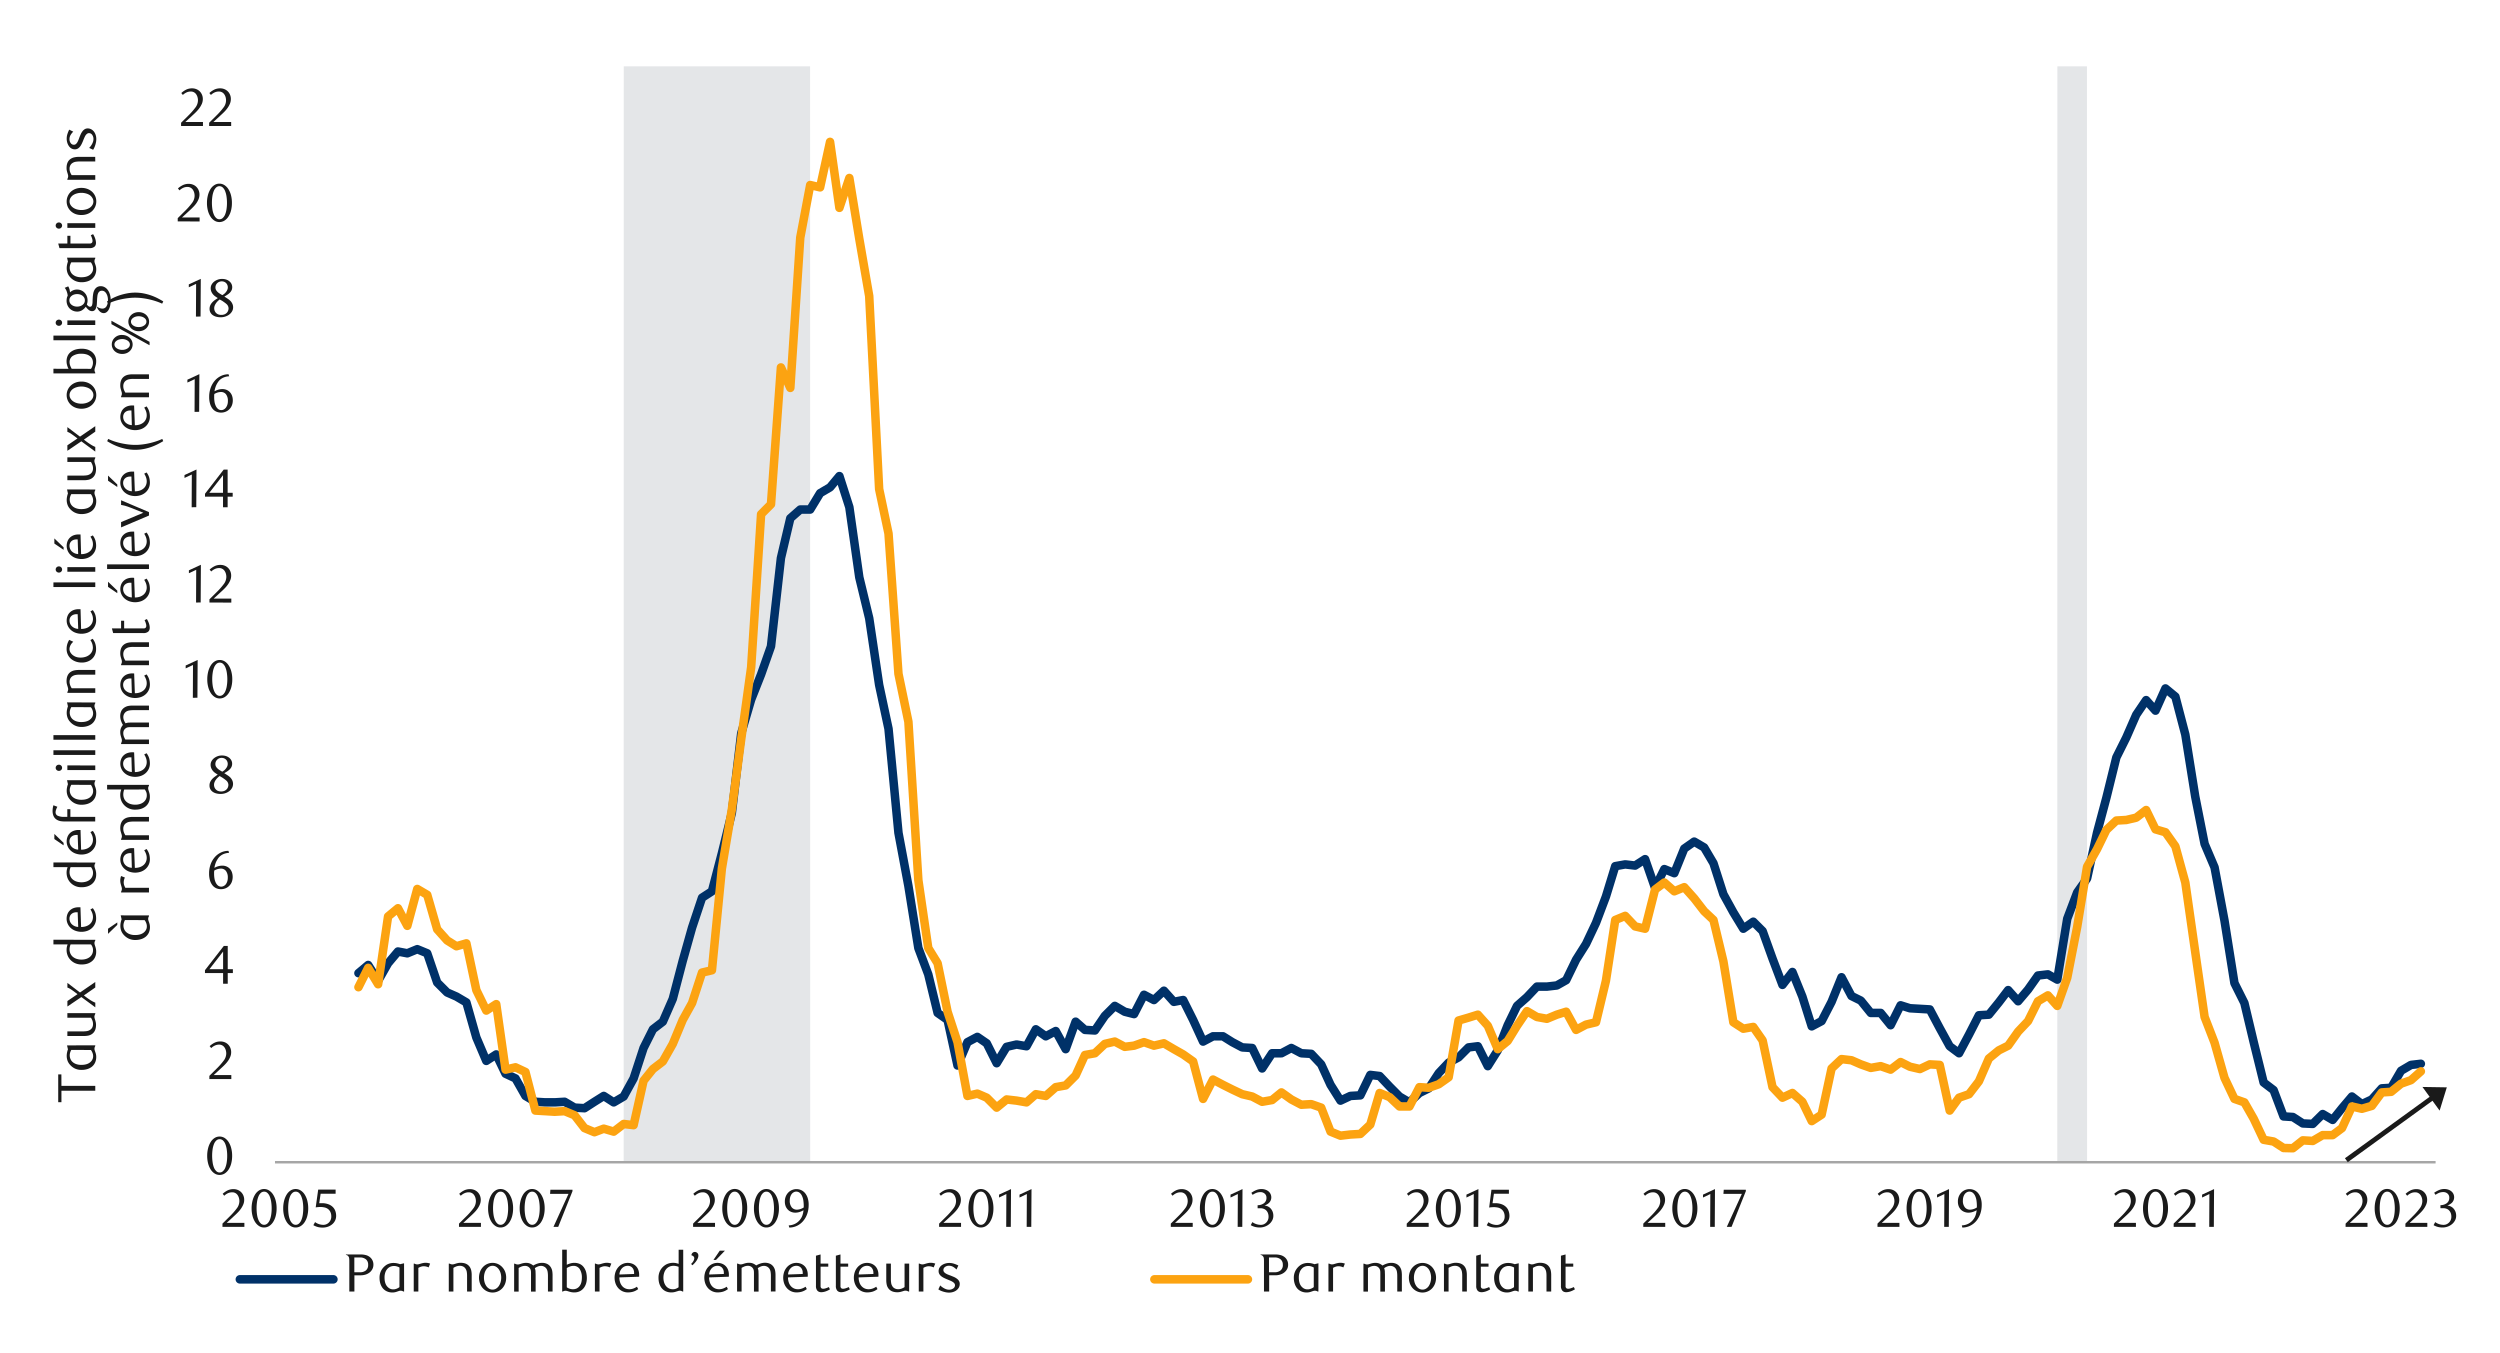 <svg id="Layer_1" data-name="Layer 1" xmlns="http://www.w3.org/2000/svg" xmlns:xlink="http://www.w3.org/1999/xlink" width="1460" height="790" viewBox="0 0 1460 790">
  <defs>
    <style>
      .cls-1, .cls-4, .cls-7, .cls-8, .cls-9 {
        fill: none;
      }

      .cls-2 {
        clip-path: url(#clip-path);
      }

      .cls-3 {
        clip-path: url(#clip-path-3);
      }

      .cls-4 {
        stroke: #000;
        stroke-miterlimit: 10;
        stroke-width: 0.39px;
        opacity: 0;
      }

      .cls-5 {
        clip-path: url(#clip-path-4);
      }

      .cls-6 {
        fill: #e4e6e8;
      }

      .cls-7 {
        stroke: #a6a6a6;
        stroke-width: 1.42px;
      }

      .cls-7, .cls-8, .cls-9 {
        stroke-linejoin: round;
      }

      .cls-8 {
        stroke: #003168;
      }

      .cls-8, .cls-9 {
        stroke-linecap: round;
        stroke-width: 4.98px;
      }

      .cls-9 {
        stroke: #fca311;
      }

      .cls-10 {
        clip-path: url(#clip-path-5);
      }

      .cls-11 {
        fill: #1a1a1a;
      }

      .cls-12 {
        clip-path: url(#clip-path-29);
      }
    </style>
    <clipPath id="clip-path">
      <rect class="cls-1" x="-132.92" y="-721.72" width="1725.84" height="2233.44"/>
    </clipPath>
    <clipPath id="clip-path-3">
      <rect class="cls-1" x="9.21" y="22.42" width="1441.58" height="745.16"/>
    </clipPath>
    <clipPath id="clip-path-4">
      <rect class="cls-1" x="160.39" y="38.72" width="1264.04" height="641.92"/>
    </clipPath>
    <clipPath id="clip-path-5">
      <rect class="cls-1" x="9.55" y="22.76" width="1441.25" height="744.82"/>
    </clipPath>
    <clipPath id="clip-path-29">
      <rect class="cls-1" x="9.55" y="726.29" width="1441.25" height="41.28"/>
    </clipPath>
  </defs>
  <g class="cls-2">
    <g class="cls-2">
      <g class="cls-3">
        <rect class="cls-4" x="9.46" y="22.68" width="1441.36" height="744.99"/>
      </g>
      <g class="cls-5">
        <polygon class="cls-6" points="-318.32 678.75 -312.52 678.75 -306.72 678.75 -301.26 678.75 -295.45 678.75 -289.65 678.75 -283.84 678.75 -278.04 678.75 -272.57 678.75 -266.77 678.75 -260.96 678.75 -255.16 678.75 -249.36 678.75 -243.89 678.75 -238.09 678.75 -232.29 678.75 -226.48 678.75 -220.68 678.75 -215.21 678.75 -209.41 678.75 -203.6 678.75 -197.8 678.75 -191.99 678.75 -186.53 678.75 -180.72 678.75 -174.92 678.75 -169.12 678.75 -163.31 678.75 -157.85 678.75 -152.04 678.75 -146.24 678.75 -140.44 678.75 -134.63 678.75 -129.17 678.75 -123.36 678.75 -117.56 678.75 -111.75 678.75 -105.95 678.75 -100.49 678.75 -94.68 -63318.14 -88.88 -63318.14 -83.07 -63318.14 -77.27 -63318.14 -71.81 -63318.14 -66 -63318.14 -60.2 -63318.14 -54.39 -63318.14 -48.93 678.75 -43.12 678.75 -37.32 678.75 -31.51 678.75 -25.71 678.75 -20.25 678.75 -14.44 678.75 -8.64 678.75 -2.83 678.75 2.97 678.75 8.44 678.75 14.24 678.75 20.05 678.75 25.85 678.75 31.65 678.75 37.12 678.75 42.92 678.75 48.73 678.75 54.53 678.75 60.34 678.75 65.8 678.75 71.6 678.75 77.41 678.75 83.21 678.75 89.02 678.75 94.48 678.75 100.28 678.75 106.09 678.75 111.89 678.75 117.7 678.75 123.16 678.75 128.97 678.75 134.77 678.75 140.57 678.75 146.38 678.75 151.84 678.75 157.65 678.75 163.46 678.75 169.24 678.75 175.05 678.75 180.52 678.75 186.33 678.75 192.14 678.75 197.95 678.75 203.73 678.75 209.2 678.75 215.01 678.75 220.82 678.75 226.63 678.75 232.41 678.75 237.88 678.75 243.69 678.75 249.5 678.75 255.31 678.75 261.12 678.75 266.56 678.75 272.37 678.75 278.18 678.75 283.99 678.75 289.8 678.75 295.24 678.75 301.05 678.75 306.86 678.75 312.67 678.75 318.48 678.75 323.92 678.75 329.73 678.75 335.54 678.75 341.35 678.75 347.16 678.75 352.6 678.75 358.41 678.75 364.22 678.75 370.03 -63318.14 375.84 -63318.14 381.31 -63318.14 387.09 -63318.14 392.9 -63318.14 398.71 -63318.14 404.18 -63318.14 409.99 -63318.14 415.77 -63318.14 421.58 -63318.14 427.39 -63318.14 432.86 -63318.14 438.67 -63318.14 444.48 -63318.14 450.26 -63318.14 456.06 -63318.14 461.54 -63318.14 467.35 -63318.14 473.15 678.75 478.94 678.75 484.75 678.75 490.21 678.75 496.02 678.75 501.83 678.75 507.62 678.75 513.42 678.75 518.89 678.75 524.7 678.75 530.51 678.75 536.32 678.75 542.1 678.75 547.57 678.75 553.38 678.75 559.19 678.75 565 678.75 570.78 678.75 576.25 678.75 582.06 678.75 587.87 678.75 593.68 678.75 599.49 678.75 604.93 678.75 610.74 678.75 616.55 678.75 622.36 678.75 628.17 678.75 633.61 678.75 639.42 678.75 645.23 678.75 651.04 678.75 656.85 678.75 662.29 678.75 668.1 678.75 673.91 678.75 679.72 678.75 685.53 678.75 690.97 678.75 696.78 678.75 702.59 678.75 708.4 678.75 714.21 678.75 719.68 678.75 725.46 678.75 731.27 678.75 737.08 678.75 742.89 678.75 748.36 678.75 754.14 678.75 759.95 678.75 765.76 678.75 771.57 678.75 777.04 678.75 782.85 678.75 788.63 678.75 794.44 678.75 800.25 678.75 805.72 678.75 811.53 678.75 817.31 678.75 823.12 678.75 828.93 678.75 834.4 678.75 840.21 678.75 846.01 678.75 851.8 678.75 857.61 678.75 863.08 678.75 868.88 678.75 874.69 678.75 880.48 678.75 885.95 678.75 891.75 678.75 897.56 678.75 903.37 678.75 909.18 678.75 914.63 678.75 920.43 678.75 926.24 678.75 932.05 678.75 937.86 678.75 943.3 678.75 949.11 678.75 954.92 678.75 960.73 678.75 966.54 678.75 971.98 678.75 977.79 678.75 983.6 678.75 989.41 678.75 995.22 678.75 1000.66 678.75 1006.47 678.75 1012.28 678.75 1018.09 678.75 1023.9 678.75 1029.37 678.75 1035.15 678.75 1040.96 678.75 1046.77 678.75 1052.58 678.75 1058.05 678.75 1063.83 678.75 1069.64 678.75 1075.45 678.75 1081.26 678.75 1086.73 678.75 1092.54 678.75 1098.32 678.75 1104.13 678.75 1109.94 678.75 1115.41 678.75 1121.22 678.75 1127 678.75 1132.81 678.75 1138.62 678.75 1144.09 678.75 1149.9 678.75 1155.68 678.75 1161.49 678.75 1167.3 678.75 1172.77 678.75 1178.58 678.75 1184.39 678.75 1190.17 678.75 1195.98 678.75 1201.45 678.75 1207.26 -63318.14 1213.07 -63318.14 1218.85 678.75 1224.66 678.75 1230.13 678.75 1235.94 678.75 1241.74 678.75 1247.56 678.75 1253.34 678.75 1258.81 678.75 1264.62 678.75 1270.42 678.75 1276.23 678.75 1282.02 678.75 1287.49 678.75 1293.3 678.75 1299.1 678.75 1304.91 678.75 1310.72 678.75 1316.16 678.75 1321.97 678.75 1327.78 678.75 1333.59 678.75 1339.04 678.75 1344.85 678.75 1350.65 678.75 1356.46 678.75 1362.27 678.75 1367.74 678.75 1373.52 678.75 1379.33 678.75 1385.14 678.75 1390.95 678.75 1396.42 678.75 1402.2 678.75 1408.01 678.75 1413.77 678.75 1408.01 678.75 1402.2 678.75 1396.42 678.75 1390.95 678.75 1385.14 678.75 1379.33 678.75 1373.52 678.75 1367.74 678.75 1362.27 678.75 1356.46 678.75 1350.65 678.75 1344.85 678.75 1339.04 678.75 1333.59 678.75 1327.78 678.75 1321.97 678.75 1316.16 678.75 1310.72 678.75 1304.91 678.75 1299.1 678.75 1293.3 678.75 1287.49 678.75 1282.02 678.75 1276.23 678.75 1270.42 678.75 1264.62 678.75 1258.81 678.75 1253.34 678.75 1247.56 678.75 1241.74 678.75 1235.94 678.75 1230.13 678.75 1224.66 678.75 1218.85 678.75 1213.07 678.75 1207.26 678.75 1201.45 678.75 1195.98 678.75 1190.17 678.75 1184.39 678.75 1178.58 678.75 1172.77 678.75 1167.3 678.75 1161.49 678.75 1155.68 678.75 1149.9 678.75 1144.09 678.75 1138.62 678.75 1132.81 678.75 1127 678.75 1121.22 678.75 1115.41 678.75 1109.94 678.75 1104.13 678.75 1098.32 678.75 1092.54 678.75 1086.73 678.75 1081.26 678.75 1075.45 678.75 1069.64 678.75 1063.83 678.75 1058.05 678.75 1052.58 678.75 1046.77 678.75 1040.96 678.75 1035.15 678.75 1029.37 678.75 1023.9 678.75 1018.09 678.75 1012.28 678.75 1006.47 678.75 1000.66 678.75 995.22 678.75 989.41 678.75 983.6 678.75 977.79 678.75 971.98 678.75 966.54 678.75 960.73 678.75 954.92 678.75 949.11 678.75 943.3 678.75 937.86 678.75 932.05 678.75 926.24 678.75 920.43 678.75 914.63 678.75 909.18 678.75 903.37 678.75 897.56 678.75 891.75 678.75 885.95 678.75 880.48 678.75 874.69 678.75 868.88 678.75 863.08 678.75 857.61 678.75 851.8 678.75 846.01 678.75 840.21 678.75 834.4 678.75 828.93 678.75 823.12 678.75 817.31 678.75 811.53 678.75 805.72 678.75 800.25 678.75 794.44 678.75 788.63 678.75 782.85 678.75 777.04 678.75 771.57 678.75 765.76 678.75 759.95 678.75 754.14 678.75 748.36 678.75 742.89 678.75 737.08 678.75 731.27 678.75 725.46 678.75 719.68 678.75 714.21 678.75 708.4 678.75 702.59 678.75 696.78 678.75 690.97 678.75 685.53 678.75 679.72 678.75 673.91 678.75 668.1 678.75 662.29 678.75 656.85 678.75 651.04 678.75 645.23 678.75 639.42 678.75 633.61 678.75 628.17 678.75 622.36 678.75 616.55 678.75 610.74 678.75 604.93 678.75 599.49 678.75 593.68 678.75 587.87 678.75 582.06 678.75 576.25 678.75 570.78 678.75 565 678.75 559.19 678.75 553.38 678.75 547.57 678.75 542.1 678.75 536.32 678.75 530.51 678.75 524.7 678.75 518.89 678.75 513.42 678.75 507.62 678.75 501.83 678.75 496.02 678.75 490.21 678.75 484.75 678.75 478.94 678.75 473.15 678.75 467.35 678.75 461.54 678.75 456.06 678.75 450.26 678.75 444.48 678.75 438.67 678.75 432.86 678.75 427.39 678.75 421.58 678.75 415.77 678.75 409.99 678.75 404.18 678.75 398.71 678.75 392.9 678.75 387.09 678.75 381.31 678.75 375.84 678.75 370.03 678.75 364.22 678.75 358.41 678.75 352.6 678.75 347.16 678.75 341.35 678.75 335.54 678.75 329.73 678.75 323.92 678.75 318.48 678.75 312.67 678.75 306.86 678.75 301.05 678.75 295.24 678.75 289.8 678.75 283.99 678.75 278.18 678.75 272.37 678.75 266.56 678.75 261.12 678.75 255.31 678.75 249.5 678.75 243.69 678.75 237.88 678.75 232.41 678.75 226.63 678.75 220.82 678.75 215.01 678.75 209.2 678.75 203.73 678.75 197.95 678.75 192.14 678.75 186.33 678.75 180.52 678.75 175.05 678.75 169.24 678.75 163.46 678.75 157.65 678.75 151.84 678.75 146.38 678.75 140.57 678.75 134.77 678.75 128.97 678.75 123.16 678.75 117.7 678.75 111.89 678.75 106.09 678.75 100.28 678.75 94.48 678.75 89.02 678.75 83.21 678.75 77.41 678.75 71.6 678.75 65.8 678.75 60.34 678.75 54.53 678.75 48.73 678.75 42.92 678.75 37.12 678.75 31.65 678.75 25.85 678.75 20.05 678.75 14.24 678.75 8.44 678.75 2.97 678.75 -2.83 678.75 -8.64 678.75 -14.44 678.75 -20.25 678.75 -25.71 678.75 -31.51 678.75 -37.32 678.75 -43.12 678.75 -48.93 678.75 -54.39 678.75 -60.2 678.75 -66 678.75 -71.81 678.75 -77.27 678.75 -83.07 678.75 -88.88 678.75 -94.68 678.75 -100.49 678.75 -105.95 678.75 -111.75 678.75 -117.56 678.75 -123.36 678.75 -129.17 678.75 -134.63 678.75 -140.44 678.75 -146.24 678.75 -152.04 678.75 -157.85 678.75 -163.31 678.75 -169.12 678.75 -174.92 678.75 -180.72 678.75 -186.53 678.75 -191.99 678.75 -197.8 678.75 -203.6 678.75 -209.41 678.75 -215.21 678.75 -220.68 678.75 -226.48 678.75 -232.29 678.75 -238.09 678.75 -243.89 678.75 -249.36 678.75 -255.16 678.75 -260.96 678.75 -266.77 678.75 -272.57 678.75 -278.04 678.75 -283.84 678.75 -289.65 678.75 -295.45 678.75 -301.26 678.75 -306.72 678.75 -312.52 678.75 -318.32 678.75"/>
      </g>
      <line class="cls-7" x1="160.59" y1="678.75" x2="1422.39" y2="678.75"/>
      <polyline class="cls-8" points="209.34 568.32 215.01 563.55 220.82 572.77 226.63 562.54 232.41 555.68 237.88 556.73 243.69 554.33 249.5 556.73 255.31 573.79 261.12 579.6 266.56 581.99 272.37 585.41 278.18 605.88 283.99 619.56 289.8 615.78 295.24 627.06 301.05 629.79 306.86 640.03 312.67 643.44 318.48 643.78 323.92 643.78 329.73 643.44 335.54 646.85 341.35 647.19 347.16 643.44 352.6 640.03 358.41 643.78 364.22 640.37 370.03 629.79 375.84 612.03 381.31 601.11 387.09 596.66 392.9 583.35 398.71 561.15 404.18 541.7 409.99 524.27 415.77 520.52 421.58 498.32 427.39 474.78 432.86 428.33 438.67 408.54 444.48 393.84 450.26 377.46 456.06 325.91 461.54 302.67 467.35 297.57 473.15 297.57 478.94 288.01 484.75 284.6 490.21 278.03 496.02 296.19 501.83 337.16 507.62 361.07 513.42 399.99 518.89 425.6 524.7 486.37 530.51 517.44 536.32 553.65 542.1 569.02 547.57 591.55 553.38 595.64 559.19 622.26 565 608.62 570.78 605.54 576.25 609.29 582.06 620.91 587.87 611.35 593.68 610 599.49 611.01 604.93 601.11 610.74 605.2 616.55 602.13 622.36 612.7 628.17 596.66 633.61 601.45 639.42 601.79 645.23 593.25 651.04 587.44 656.85 590.85 662.29 592.23 668.1 580.95 673.91 584.02 679.72 578.58 685.53 585.07 690.97 584.02 696.78 595.64 702.59 608.28 708.4 605.2 714.21 605.2 719.68 608.62 725.46 611.69 731.27 612.03 737.08 623.98 742.89 615.1 748.36 615.1 754.14 612.03 759.95 615.1 765.76 615.44 771.57 621.59 777.04 633.54 782.85 642.76 788.63 640.03 794.44 639.69 800.25 627.74 805.72 628.41 811.53 634.56 817.31 640.37 823.12 643.78 828.93 638.31 834.4 635.6 840.21 626.72 846.01 620.57 851.8 617.5 857.61 611.69 863.08 611.01 868.88 622.63 874.69 613.41 880.48 598.72 885.95 587.44 891.75 582.33 897.56 576.18 903.37 576.18 909.18 575.51 914.63 572.43 920.43 560.48 926.24 551.26 932.05 538.96 937.86 523.59 943.3 505.85 949.11 504.81 954.92 505.49 960.73 501.74 966.54 518.49 971.98 507.55 977.79 509.94 983.6 495.59 989.41 491.5 995.22 494.91 1000.66 504.13 1006.47 522.24 1012.28 532.81 1018.09 542.37 1023.9 538.28 1029.37 543.75 1035.15 559.8 1040.96 575.17 1046.77 567.64 1052.58 581.99 1058.05 599.39 1063.83 596.32 1069.64 585.07 1075.45 570.71 1081.26 581.66 1086.73 584.36 1092.54 591.55 1098.32 591.55 1104.13 598.72 1109.94 587.1 1115.41 588.82 1121.22 589.16 1127 589.5 1132.81 600.44 1138.62 611.01 1144.09 615.1 1149.9 604.19 1155.68 592.91 1161.49 592.57 1167.3 585.41 1172.77 578.22 1178.58 584.73 1184.39 577.88 1190.17 569.7 1195.98 569.02 1201.45 572.1 1207.26 536.56 1213.07 521.2 1218.85 513.02 1224.66 486.37 1230.13 465.89 1235.94 442.35 1241.74 430.73 1247.56 417.42 1253.34 408.87 1258.81 415.02 1264.62 402.05 1270.42 406.82 1276.23 429.01 1282.02 465.22 1287.49 492.85 1293.3 506.53 1299.1 537.61 1304.91 574.13 1310.72 585.75 1316.16 608.62 1321.97 632.19 1327.78 636.62 1333.59 651.99 1339.04 652.33 1344.85 656.08 1350.65 656.36 1356.46 650.61 1362.27 654.02 1367.74 647.19 1373.52 640.37 1379.33 644.82 1385.14 642.09 1390.95 635.6 1396.42 635.26 1402.2 625.34 1408.01 621.92 1413.77 621.25"/>
      <polyline class="cls-9" points="209.34 576.52 215.01 565.24 220.82 574.8 226.63 535.21 232.41 530.42 237.88 540.68 243.69 519.16 249.5 522.58 255.31 542.71 261.12 549.2 266.56 552.61 272.37 550.92 278.18 578.22 283.99 590.17 289.8 586.42 295.24 624.66 301.05 623.31 306.86 626.04 312.67 648.57 318.48 648.91 323.92 649.25 329.73 648.91 335.54 651.31 341.35 658.81 347.16 661.21 352.6 659.15 358.41 660.87 364.22 656.41 370.03 657.09 375.84 631.15 381.31 624.32 387.09 619.89 392.9 609.63 398.71 595.64 404.18 585.75 409.99 567.98 415.77 566.63 421.58 507.21 427.39 472.72 432.86 431.75 438.67 389.75 444.48 300.3 450.26 294.5 456.06 214.58 461.54 226.53 467.35 138.78 473.15 108.06 478.94 109.42 484.75 82.85 490.21 121.38 496.02 103.95 501.83 139.48 507.62 172.93 513.42 285.61 518.89 311.56 524.7 393.5 530.51 421.51 536.32 514.03 542.1 553.65 547.57 562.54 553.38 590.85 559.19 608.62 565 640.03 570.78 638.68 576.25 641.04 582.06 646.85 587.87 642.09 593.68 642.76 599.49 643.78 604.93 639.01 610.74 640.03 616.55 634.9 622.36 633.88 628.17 628.07 633.61 616.12 639.42 615.1 645.23 609.63 651.04 608.28 656.85 611.35 662.29 610.67 668.1 608.62 673.91 610.67 679.72 609.29 685.53 612.7 690.97 615.78 696.78 619.89 702.59 641.75 708.4 630.47 714.21 633.54 719.68 636.28 725.46 639.01 731.27 640.37 737.08 643.44 742.89 642.43 748.36 637.97 754.14 642.09 759.95 645.16 765.76 644.82 771.57 646.85 777.04 660.87 782.85 663.24 788.63 662.56 794.44 662.22 800.25 656.75 805.72 638.31 811.53 640.71 817.31 646.18 823.12 646.18 828.93 634.9 834.4 635.26 840.21 633.21 846.01 629.12 851.8 595.98 857.61 594.29 863.08 592.57 868.88 599.05 874.69 612.7 880.48 607.94 885.95 599.05 891.75 590.51 897.56 593.92 903.37 594.97 909.18 592.57 914.63 590.85 920.43 601.45 926.24 598.38 932.05 597 937.86 572.77 943.3 537.27 949.11 534.87 954.92 541.02 960.73 542.37 966.54 519.5 971.98 515.41 977.79 520.52 983.6 518.12 989.41 524.63 995.22 532.14 1000.66 537.27 1006.47 561.49 1012.28 597 1018.09 600.77 1023.9 599.73 1029.37 607.6 1035.15 634.9 1040.96 641.04 1046.77 638.31 1052.58 643.44 1058.05 654.72 1063.83 650.94 1069.64 623.98 1075.45 618.51 1081.26 619.19 1086.73 621.59 1092.54 623.65 1098.32 622.63 1104.13 624.66 1109.94 620.23 1115.41 622.97 1121.22 624.32 1127 621.59 1132.81 621.92 1138.62 648.57 1144.09 641.04 1149.9 639.01 1155.68 631.49 1161.49 618.17 1167.3 613.41 1172.77 610.67 1178.58 602.47 1184.39 596.32 1190.17 584.73 1195.98 581.29 1201.45 587.44 1207.26 571.05 1213.07 541.36 1218.85 506.19 1224.66 495.93 1230.13 484.68 1235.94 479.2 1241.74 478.87 1247.56 477.51 1253.34 473.06 1258.81 484.34 1264.62 486.03 1270.42 494.24 1276.23 515.41 1282.02 556.02 1287.49 593.92 1293.3 608.95 1299.1 629.46 1304.91 641.75 1310.72 643.78 1316.16 653.34 1321.97 665.63 1327.78 666.65 1333.59 670.43 1339.04 670.57 1344.85 665.97 1350.65 666.31 1356.46 662.9 1362.27 662.9 1367.74 658.81 1373.52 646.18 1379.33 647.53 1385.14 645.84 1390.95 637.97 1396.42 637.63 1402.2 632.87 1408.01 630.81 1413.77 625.68"/>
      <g class="cls-10">
        <path class="cls-11" d="M135.57,675a17.23,17.23,0,0,1-.55,4.5,12,12,0,0,1-1.53,3.53,7.65,7.65,0,0,1-2.32,2.32,5.55,5.55,0,0,1-2.93.81,5.34,5.34,0,0,1-2.89-.83,7.73,7.73,0,0,1-2.28-2.31,11.92,11.92,0,0,1-1.52-3.52,17.11,17.11,0,0,1-.55-4.47,17.57,17.57,0,0,1,.55-4.53,12.45,12.45,0,0,1,1.5-3.58,7.36,7.36,0,0,1,2.29-2.35,5.4,5.4,0,0,1,2.9-.83,5.48,5.48,0,0,1,2.93.83,7.77,7.77,0,0,1,2.32,2.35,12.13,12.13,0,0,1,1.53,3.57A17.26,17.26,0,0,1,135.57,675Zm-2.89.05a24.7,24.7,0,0,0-.28-3.87,14.14,14.14,0,0,0-.83-3.11,5.79,5.79,0,0,0-1.37-2.05,2.85,2.85,0,0,0-3.83,0,5.62,5.62,0,0,0-1.37,2,13.7,13.7,0,0,0-.83,3.08,26.54,26.54,0,0,0,0,7.69A12.82,12.82,0,0,0,125,682a5.89,5.89,0,0,0,1.38,2,2.72,2.72,0,0,0,1.88.74,2.77,2.77,0,0,0,1.9-.74,5.52,5.52,0,0,0,1.39-2,13.81,13.81,0,0,0,.83-3.06A23.89,23.89,0,0,0,132.68,675.09Z"/>
      </g>
      <g class="cls-10">
        <path class="cls-11" d="M122.27,630.19V628.3l4.14-4.11a39.25,39.25,0,0,0,4.16-4.7,7.06,7.06,0,0,0,1.56-4.19,7,7,0,0,0-.3-2.09,5.61,5.61,0,0,0-.83-1.66,3.69,3.69,0,0,0-3-1.49,5.79,5.79,0,0,0-2.54.55,7.6,7.6,0,0,0-2.11,1.46l-.91-1.13a12.48,12.48,0,0,1,3-2.06,7.88,7.88,0,0,1,3.32-.67,6.47,6.47,0,0,1,2.42.45,5.75,5.75,0,0,1,2,1.29,6,6,0,0,1,1.34,2,6.47,6.47,0,0,1,.48,2.52,6.93,6.93,0,0,1-.55,2.75,12,12,0,0,1-1.35,2.43,18.26,18.26,0,0,1-1.69,2c-.6.62-1.14,1.15-1.62,1.58l-5,4.61h10.3v2.33Z"/>
      </g>
      <g class="cls-10">
        <path class="cls-11" d="M133,568.29v6.2h-2.71v-6.2H119.7v-1.7l11-14.16H133V566h3v2.26Zm-2.71-12.59-8,10.33h8Z"/>
      </g>
      <g class="cls-10">
        <path class="cls-11" d="M133.79,498.06a9.74,9.74,0,0,0-2.9.57,7.88,7.88,0,0,0-2.06,1.13,6.39,6.39,0,0,0-1.38,1.43,14.73,14.73,0,0,0-.91,1.46,10.24,10.24,0,0,0-.82,2,12,12,0,0,0-.5,2.18,9.86,9.86,0,0,1,2.4-1,9.26,9.26,0,0,1,2.25-.29,6.06,6.06,0,0,1,2.32.44,5.57,5.57,0,0,1,1.93,1.28,6,6,0,0,1,1.3,2.08,8.43,8.43,0,0,1-.11,5.85,6.72,6.72,0,0,1-1.54,2.25,6.32,6.32,0,0,1-2.18,1.38,7,7,0,0,1-2.51.47,7.09,7.09,0,0,1-2.72-.53,5.82,5.82,0,0,1-2.21-1.67,8.19,8.19,0,0,1-1.49-2.87,13.68,13.68,0,0,1-.55-4.13,15.28,15.28,0,0,1,.88-5.28,13,13,0,0,1,2.4-4.17,11,11,0,0,1,3.58-2.75,10.1,10.1,0,0,1,4.44-1Zm-8.67,10.34c0,.29-.07.59-.09.91s0,.62,0,.94a17.06,17.06,0,0,0,.19,2.61,8.1,8.1,0,0,0,.53,2,5.36,5.36,0,0,0,1.47,2.23,3,3,0,0,0,1.94.72,3.14,3.14,0,0,0,1.45-.36,3.72,3.72,0,0,0,1.24-1,5.83,5.83,0,0,0,.86-1.67,6.72,6.72,0,0,0,.33-2.17,6.19,6.19,0,0,0-1.11-4,3.61,3.61,0,0,0-2.9-1.34,6.86,6.86,0,0,0-1.86.27A8.56,8.56,0,0,0,125.12,508.4Z"/>
      </g>
      <g class="cls-10">
        <path class="cls-11" d="M127.15,452.38c-.44-.27-.9-.58-1.39-.91a7.2,7.2,0,0,1-1.35-1.19,6.18,6.18,0,0,1-1-1.59,5.11,5.11,0,0,1-.41-2.12,4.18,4.18,0,0,1,.56-2.1,5.63,5.63,0,0,1,1.46-1.7,7.68,7.68,0,0,1,2.09-1.15,7.32,7.32,0,0,1,2.47-.42,8.09,8.09,0,0,1,2.35.33,5.81,5.81,0,0,1,1.89,1,4.72,4.72,0,0,1,1.27,1.51,4,4,0,0,1,.48,2,4.24,4.24,0,0,1-.37,1.79,5.13,5.13,0,0,1-1,1.43,8.51,8.51,0,0,1-1.47,1.2c-.56.36-1.14.72-1.76,1.08l.63.38,1.63,1.08a8,8,0,0,1,1.46,1.26,6.45,6.45,0,0,1,1,1.58,4.95,4.95,0,0,1-.15,4.26,6,6,0,0,1-1.54,1.83,7.49,7.49,0,0,1-2.3,1.26,8.64,8.64,0,0,1-2.87.47,10.11,10.11,0,0,1-2.49-.3,6.48,6.48,0,0,1-2.07-.91,4.62,4.62,0,0,1-1.41-1.54,4.35,4.35,0,0,1-.51-2.15,4.8,4.8,0,0,1,.5-2.26,7.18,7.18,0,0,1,1.24-1.73,9.9,9.9,0,0,1,1.55-1.3C126.22,453,126.71,452.69,127.15,452.38Zm1.11.82a10.78,10.78,0,0,0-1.22,1.05,8.81,8.81,0,0,0-1.06,1.24,6.49,6.49,0,0,0-.72,1.38,4.06,4.06,0,0,0,0,2.91,3.64,3.64,0,0,0,.79,1.25,3.54,3.54,0,0,0,1.28.87,4.8,4.8,0,0,0,1.81.31,4.85,4.85,0,0,0,1.82-.31,3.84,3.84,0,0,0,1.33-.87,3.44,3.44,0,0,0,.82-1.25,4.1,4.1,0,0,0,.27-1.46,3.52,3.52,0,0,0-1.35-2.58q-.48-.4-1-.78c-.35-.26-.69-.49-1-.71l-1-.6Zm1.54-2.55a7.23,7.23,0,0,0,1.21-.83,6.59,6.59,0,0,0,1-1.08,5.36,5.36,0,0,0,.73-1.26,3.8,3.8,0,0,0,.26-1.38,3.59,3.59,0,0,0-.75-2.2,3.3,3.3,0,0,0-1.15-.92,3.38,3.38,0,0,0-1.61-.37,3.53,3.53,0,0,0-2.61,1,3.42,3.42,0,0,0-1.1,2.64,2.75,2.75,0,0,0,.31,1.33,4.63,4.63,0,0,0,.81,1.08,6.32,6.32,0,0,0,1.11.92q.63.41,1.26.78Z"/>
      </g>
      <g class="cls-10">
        <g>
          <path class="cls-11" d="M112.62,407.52l.09-19.17-4.28,2v-1.7l7-3.24-.13,22.06Z"/>
          <path class="cls-11" d="M135.65,396.71a17.26,17.26,0,0,1-.55,4.51,11.92,11.92,0,0,1-1.54,3.54,7.54,7.54,0,0,1-2.32,2.32,5.57,5.57,0,0,1-2.94.82,5.29,5.29,0,0,1-2.89-.84,7.76,7.76,0,0,1-2.29-2.31,12,12,0,0,1-1.52-3.53,17.13,17.13,0,0,1-.55-4.48,17.6,17.6,0,0,1,.55-4.54,12.64,12.64,0,0,1,1.51-3.59,7.26,7.26,0,0,1,2.29-2.35,5.43,5.43,0,0,1,2.9-.83,5.49,5.49,0,0,1,2.94.83,7.66,7.66,0,0,1,2.32,2.35,12.06,12.06,0,0,1,1.54,3.58A17.33,17.33,0,0,1,135.65,396.71Zm-2.89.05a24.57,24.57,0,0,0-.29-3.87,13.56,13.56,0,0,0-.83-3.12,5.62,5.62,0,0,0-1.37-2.06,2.86,2.86,0,0,0-3.84,0,5.74,5.74,0,0,0-1.37,2,13.28,13.28,0,0,0-.83,3.09,25.77,25.77,0,0,0,0,7.71,12.82,12.82,0,0,0,.85,3.08,5.94,5.94,0,0,0,1.38,2.05,2.8,2.8,0,0,0,3.79,0,5.57,5.57,0,0,0,1.39-2.05,13.24,13.24,0,0,0,.83-3.07A23.75,23.75,0,0,0,132.76,396.76Z"/>
        </g>
      </g>
      <g class="cls-10">
        <g>
          <path class="cls-11" d="M114.5,351.88l.09-19.12-4.27,2v-1.7l7-3.23-.12,22Z"/>
          <path class="cls-11" d="M122.32,351.88V350l4.14-4.12a39.24,39.24,0,0,0,4.16-4.69,7.09,7.09,0,0,0,1.56-4.19,6.94,6.94,0,0,0-.3-2.09,5.55,5.55,0,0,0-.83-1.67,3.86,3.86,0,0,0-1.31-1.1,3.78,3.78,0,0,0-1.74-.39,5.79,5.79,0,0,0-2.54.55,7.82,7.82,0,0,0-2.11,1.46l-.91-1.13a12.14,12.14,0,0,1,3-2.05,7.74,7.74,0,0,1,3.33-.68,6.42,6.42,0,0,1,2.41.45,5.9,5.9,0,0,1,2,1.29,6,6,0,0,1,1.34,2,6.52,6.52,0,0,1,.48,2.53,7.08,7.08,0,0,1-.54,2.74,12.53,12.53,0,0,1-1.36,2.43,16.47,16.47,0,0,1-1.69,2.05q-.9.93-1.62,1.59l-5,4.61h10.3v2.32Z"/>
        </g>
      </g>
      <g class="cls-10">
        <g>
          <path class="cls-11" d="M111.93,296.24l.09-19.12-4.27,2v-1.7l7-3.23-.12,22Z"/>
          <path class="cls-11" d="M132.94,290.06v6.18h-2.7v-6.18H119.72v-1.7l10.92-14.13h2.3v13.56h2.95v2.27Zm-2.7-12.57-8,10.3h8Z"/>
        </g>
      </g>
      <g class="cls-10">
        <g>
          <path class="cls-11" d="M113.62,240.55l.09-19.13-4.27,2v-1.69l7-3.24-.13,22Z"/>
          <path class="cls-11" d="M133.84,219.76a9.45,9.45,0,0,0-2.9.56,8.36,8.36,0,0,0-2.06,1.13,6.62,6.62,0,0,0-1.38,1.43,16,16,0,0,0-.91,1.46,11,11,0,0,0-.82,2,11.82,11.82,0,0,0-.5,2.18,10,10,0,0,1,2.4-1,8.87,8.87,0,0,1,2.25-.3,6.25,6.25,0,0,1,2.32.44,5.46,5.46,0,0,1,1.93,1.29,5.91,5.91,0,0,1,1.31,2.07,7.85,7.85,0,0,1,.47,2.79,7.75,7.75,0,0,1-.58,3.07,6.82,6.82,0,0,1-1.54,2.24,6.45,6.45,0,0,1-2.19,1.38,7.07,7.07,0,0,1-5.22-.06,5.85,5.85,0,0,1-2.22-1.66,8.5,8.5,0,0,1-1.49-2.88,13.68,13.68,0,0,1-.55-4.13,15.22,15.22,0,0,1,.88-5.27,13.26,13.26,0,0,1,2.4-4.18,11.11,11.11,0,0,1,3.58-2.75,10.14,10.14,0,0,1,4.45-1Zm-8.66,10.33a8.73,8.73,0,0,0-.1.91c0,.31,0,.63,0,.94a17.06,17.06,0,0,0,.19,2.61,7.88,7.88,0,0,0,.53,2,5.48,5.48,0,0,0,1.47,2.23,3,3,0,0,0,1.94.72,3.14,3.14,0,0,0,1.45-.36,3.72,3.72,0,0,0,1.24-1.05,5.83,5.83,0,0,0,.86-1.67,6.66,6.66,0,0,0,.33-2.16,6.22,6.22,0,0,0-1.11-4,3.59,3.59,0,0,0-2.9-1.33,7.25,7.25,0,0,0-1.86.26A8.5,8.5,0,0,0,125.18,230.09Z"/>
        </g>
      </g>
      <g class="cls-10">
        <g>
          <path class="cls-11" d="M114.43,184.91l.1-19.13-4.27,2v-1.69l7-3.24-.13,22Z"/>
          <path class="cls-11" d="M127.2,174.07c-.44-.27-.9-.57-1.39-.91a7.2,7.2,0,0,1-1.35-1.19,6.18,6.18,0,0,1-1-1.59,5.08,5.08,0,0,1-.4-2.12,4.17,4.17,0,0,1,.55-2.1,5.75,5.75,0,0,1,1.46-1.7,7.51,7.51,0,0,1,4.57-1.57,8,8,0,0,1,2.34.33,5.71,5.71,0,0,1,1.89,1,4.6,4.6,0,0,1,1.27,1.51,4.41,4.41,0,0,1,.11,3.77,5.28,5.28,0,0,1-1,1.43,8.78,8.78,0,0,1-1.46,1.19q-.84.55-1.77,1.08l.63.38,1.63,1.08a8.43,8.43,0,0,1,1.46,1.26,6.1,6.1,0,0,1,1,1.59,4.79,4.79,0,0,1,.4,2,4.57,4.57,0,0,1-.56,2.21,6.13,6.13,0,0,1-1.54,1.84,7.56,7.56,0,0,1-2.3,1.25,8.38,8.38,0,0,1-2.86.48,10.13,10.13,0,0,1-2.5-.3,6.55,6.55,0,0,1-2.06-.91,4.51,4.51,0,0,1-1.41-1.54,4.31,4.31,0,0,1-.52-2.15,5,5,0,0,1,.5-2.27,7.12,7.12,0,0,1,1.24-1.72,10.46,10.46,0,0,1,1.55-1.31Q126.54,174.55,127.2,174.07Zm1.11.82a11.9,11.9,0,0,0-1.22,1.05,8.12,8.12,0,0,0-1,1.24,6.1,6.1,0,0,0-.73,1.38,4.15,4.15,0,0,0-.26,1.45,4.05,4.05,0,0,0,.26,1.46,3.78,3.78,0,0,0,.79,1.26,3.61,3.61,0,0,0,1.29.86,4.71,4.71,0,0,0,1.8.31,4.85,4.85,0,0,0,1.82-.31,4,4,0,0,0,1.34-.86,3.54,3.54,0,0,0,.81-1.26,4.06,4.06,0,0,0,.27-1.46,3.52,3.52,0,0,0-1.35-2.58q-.47-.41-1-.78c-.34-.25-.69-.49-1-.71s-.67-.42-1-.59Zm1.54-2.54a7.3,7.3,0,0,0,1.21-.84,6.65,6.65,0,0,0,1-1.08,5.68,5.68,0,0,0,.72-1.26,3.58,3.58,0,0,0-.49-3.57,3.29,3.29,0,0,0-1.14-.93,3.88,3.88,0,0,0-4.23.64,3.42,3.42,0,0,0-1.1,2.64,2.79,2.79,0,0,0,.32,1.34,5,5,0,0,0,.8,1.08,6.27,6.27,0,0,0,1.11.91q.63.41,1.26.78Z"/>
        </g>
      </g>
      <g class="cls-10">
        <g>
          <path class="cls-11" d="M103.79,129.3v-1.89l4.14-4.11a40,40,0,0,0,4.16-4.69,7.09,7.09,0,0,0,1.56-4.2,6.88,6.88,0,0,0-.3-2.08,5.55,5.55,0,0,0-.83-1.67,3.81,3.81,0,0,0-1.3-1.1,3.85,3.85,0,0,0-1.75-.39,5.79,5.79,0,0,0-2.54.55,7.62,7.62,0,0,0-2.1,1.46l-.92-1.13a12.14,12.14,0,0,1,3-2,7.74,7.74,0,0,1,3.33-.68,6.51,6.51,0,0,1,2.42.45,5.81,5.81,0,0,1,2,1.29,6,6,0,0,1,1.34,2,6.48,6.48,0,0,1,.49,2.53,7.09,7.09,0,0,1-.55,2.74,13,13,0,0,1-1.35,2.43,17.46,17.46,0,0,1-1.7,2q-.9.93-1.62,1.59l-5,4.61h10.3v2.32Z"/>
          <path class="cls-11" d="M135.44,118.51a17.57,17.57,0,0,1-.54,4.5,12.19,12.19,0,0,1-1.54,3.54,7.62,7.62,0,0,1-2.32,2.31,5.53,5.53,0,0,1-2.93.82,5.26,5.26,0,0,1-2.88-.84,7.53,7.53,0,0,1-2.29-2.31,12.07,12.07,0,0,1-1.52-3.52,17,17,0,0,1-.55-4.47,17.57,17.57,0,0,1,.55-4.53,13.16,13.16,0,0,1,1.5-3.58,7.23,7.23,0,0,1,2.29-2.34,5.48,5.48,0,0,1,5.83,0,7.51,7.51,0,0,1,2.32,2.34A12.38,12.38,0,0,1,134.9,114,17.76,17.76,0,0,1,135.44,118.51Zm-2.89,0a24.57,24.57,0,0,0-.28-3.86,13.47,13.47,0,0,0-.83-3.11,5.62,5.62,0,0,0-1.37-2.06,2.85,2.85,0,0,0-3.83,0,5.6,5.6,0,0,0-1.36,2,13.31,13.31,0,0,0-.84,3.08,26.54,26.54,0,0,0,0,7.69,13.16,13.16,0,0,0,.85,3.08,5.89,5.89,0,0,0,1.38,2,2.76,2.76,0,0,0,1.89.74,2.81,2.81,0,0,0,1.9-.74,5.63,5.63,0,0,0,1.38-2,13.29,13.29,0,0,0,.83-3.06A23.8,23.8,0,0,0,132.55,118.56Z"/>
        </g>
      </g>
      <g class="cls-10">
        <g>
          <path class="cls-11" d="M105.75,73.58V71.69l4.15-4.11a41.1,41.1,0,0,0,4.16-4.7,7.11,7.11,0,0,0,1.55-4.19,7,7,0,0,0-.3-2.09,5.28,5.28,0,0,0-.83-1.66,3.72,3.72,0,0,0-1.3-1.1,3.81,3.81,0,0,0-1.74-.39,5.84,5.84,0,0,0-2.55.55,7.7,7.7,0,0,0-2.1,1.46l-.91-1.13a12.44,12.44,0,0,1,3-2.06,8,8,0,0,1,3.33-.68,6.47,6.47,0,0,1,2.42.46,6.08,6.08,0,0,1,2,1.28,6.16,6.16,0,0,1,1.33,2,6.26,6.26,0,0,1,.49,2.52,7.14,7.14,0,0,1-.55,2.75A13.71,13.71,0,0,1,116.54,63a18.32,18.32,0,0,1-1.7,2.05c-.59.62-1.13,1.14-1.61,1.58l-5,4.61h10.3v2.33Z"/>
          <path class="cls-11" d="M122.14,73.58V71.69l4.15-4.11a40.15,40.15,0,0,0,4.16-4.7,6.78,6.78,0,0,0,1.26-6.28,5.29,5.29,0,0,0-.84-1.66,3.72,3.72,0,0,0-1.3-1.1,3.78,3.78,0,0,0-1.74-.39,5.87,5.87,0,0,0-2.55.55,7.7,7.7,0,0,0-2.1,1.46l-.91-1.13a12.64,12.64,0,0,1,3-2.06,8,8,0,0,1,3.33-.68,6.47,6.47,0,0,1,2.42.46,5.89,5.89,0,0,1,3.31,3.26,6.26,6.26,0,0,1,.49,2.52,7,7,0,0,1-.55,2.75A12.55,12.55,0,0,1,132.93,63a18.26,18.26,0,0,1-1.69,2.05c-.6.62-1.14,1.14-1.62,1.58l-5,4.61H135v2.33Z"/>
        </g>
      </g>
      <g class="cls-10">
        <g>
          <path class="cls-11" d="M129.92,716.48v-1.89l4.15-4.12a40.35,40.35,0,0,0,4.17-4.71,7.07,7.07,0,0,0,1.56-4.2,7,7,0,0,0-.3-2.09,5.55,5.55,0,0,0-.83-1.67,3.69,3.69,0,0,0-3.06-1.49,5.87,5.87,0,0,0-2.55.55,7.55,7.55,0,0,0-2.1,1.46l-.92-1.13a12.39,12.39,0,0,1,3-2.06,8,8,0,0,1,3.34-.68,6.47,6.47,0,0,1,2.42.45,5.92,5.92,0,0,1,3.32,3.27,6.34,6.34,0,0,1,.49,2.53,6.93,6.93,0,0,1-.55,2.75,13.45,13.45,0,0,1-1.35,2.44,17.46,17.46,0,0,1-1.7,2.05q-.9.93-1.62,1.59l-5,4.62h10.33v2.33Z"/>
          <path class="cls-11" d="M161.54,705.67a17.57,17.57,0,0,1-.54,4.5,12.13,12.13,0,0,1-1.54,3.55,7.57,7.57,0,0,1-2.33,2.32,5.56,5.56,0,0,1-2.93.82,5.27,5.27,0,0,1-2.89-.84,7.65,7.65,0,0,1-2.29-2.31,12.21,12.21,0,0,1-1.53-3.54,17.43,17.43,0,0,1-.55-4.47,18,18,0,0,1,.55-4.54,12.81,12.81,0,0,1,1.51-3.59,7.36,7.36,0,0,1,2.29-2.35,5.55,5.55,0,0,1,5.84,0,7.68,7.68,0,0,1,2.33,2.35,12.32,12.32,0,0,1,1.54,3.58A17.78,17.78,0,0,1,161.54,705.67Zm-2.89.05a24.84,24.84,0,0,0-.28-3.88,13.59,13.59,0,0,0-.84-3.11,5.5,5.5,0,0,0-1.37-2.06,2.72,2.72,0,0,0-1.92-.74,2.76,2.76,0,0,0-1.92.74,5.6,5.6,0,0,0-1.36,2,13.27,13.27,0,0,0-.84,3.09,26.68,26.68,0,0,0,0,7.71,12.82,12.82,0,0,0,.85,3.08,5.91,5.91,0,0,0,1.39,2,2.72,2.72,0,0,0,1.88.74,2.81,2.81,0,0,0,1.91-.74,5.64,5.64,0,0,0,1.38-2,13.22,13.22,0,0,0,.84-3.07A23.8,23.8,0,0,0,158.65,705.72Z"/>
          <path class="cls-11" d="M180,705.67a17.55,17.55,0,0,1-.55,4.5,12.13,12.13,0,0,1-1.54,3.55,7.57,7.57,0,0,1-2.33,2.32,5.53,5.53,0,0,1-2.93.82,5.27,5.27,0,0,1-2.89-.84,7.76,7.76,0,0,1-2.29-2.31,12.21,12.21,0,0,1-1.53-3.54,17.43,17.43,0,0,1-.55-4.47,18,18,0,0,1,.55-4.54,12.81,12.81,0,0,1,1.51-3.59,7.36,7.36,0,0,1,2.29-2.35,5.55,5.55,0,0,1,5.84,0,7.68,7.68,0,0,1,2.33,2.35,12.32,12.32,0,0,1,1.54,3.58A17.77,17.77,0,0,1,180,705.67Zm-2.9.05a24.84,24.84,0,0,0-.28-3.88,13.59,13.59,0,0,0-.84-3.11,5.61,5.61,0,0,0-1.36-2.06,2.76,2.76,0,0,0-1.92-.74,2.72,2.72,0,0,0-1.92.74,5.49,5.49,0,0,0-1.37,2,13.27,13.27,0,0,0-.84,3.09,26.68,26.68,0,0,0,0,7.71,13.3,13.3,0,0,0,.85,3.08,5.91,5.91,0,0,0,1.39,2,2.73,2.73,0,0,0,1.89.74,2.81,2.81,0,0,0,1.9-.74,5.52,5.52,0,0,0,1.38-2,13.22,13.22,0,0,0,.84-3.07A23.8,23.8,0,0,0,177.09,705.72Z"/>
          <path class="cls-11" d="M196,697.16h-8.75l-.82,5.5.69,0,.69,0a10.78,10.78,0,0,1,4.14.69,7.18,7.18,0,0,1,2.61,1.76,6.4,6.4,0,0,1,1.36,2.38,8.85,8.85,0,0,1,.39,2.53,6.35,6.35,0,0,1-.64,2.85,6.7,6.7,0,0,1-1.74,2.17,8,8,0,0,1-2.51,1.39,9.45,9.45,0,0,1-3,.49,12.3,12.3,0,0,1-2.56-.27A10.87,10.87,0,0,1,183,715.5l1-1.79a8.25,8.25,0,0,0,4.87,1.6,4.4,4.4,0,0,0,1.69-.34,4.68,4.68,0,0,0,2.51-2.49,4.63,4.63,0,0,0,.4-2,6,6,0,0,0-.57-2.78,4.67,4.67,0,0,0-1.46-1.72,5.29,5.29,0,0,0-2.05-.86,11,11,0,0,0-2.28-.24,13.55,13.55,0,0,0-1.43.08c-.47,0-.91.11-1.31.17l1.45-10.39H196Z"/>
        </g>
      </g>
      <g class="cls-10">
        <g>
          <path class="cls-11" d="M268.05,716.48v-1.89l4.16-4.12a40.35,40.35,0,0,0,4.17-4.71,7.12,7.12,0,0,0,1.55-4.2,7,7,0,0,0-.3-2.09,5.33,5.33,0,0,0-.83-1.67,3.69,3.69,0,0,0-3.05-1.49,5.81,5.81,0,0,0-2.55.55,7.6,7.6,0,0,0-2.11,1.46l-.91-1.13a12.2,12.2,0,0,1,3-2.06,7.93,7.93,0,0,1,3.33-.68,6.56,6.56,0,0,1,2.43.45,6.27,6.27,0,0,1,2,1.29,6.19,6.19,0,0,1,1.34,2,6.52,6.52,0,0,1,.49,2.53,6.93,6.93,0,0,1-.56,2.75,12.34,12.34,0,0,1-1.35,2.44,16.53,16.53,0,0,1-1.7,2.05q-.9.93-1.62,1.59l-5,4.62h10.32v2.33Z"/>
          <path class="cls-11" d="M299.65,705.67a17.12,17.12,0,0,1-.55,4.5,12.13,12.13,0,0,1-1.54,3.55,7.54,7.54,0,0,1-2.32,2.32,5.57,5.57,0,0,1-2.94.82,5.27,5.27,0,0,1-2.89-.84,7.76,7.76,0,0,1-2.29-2.31,11.93,11.93,0,0,1-1.52-3.54,17,17,0,0,1-.55-4.47,17.6,17.6,0,0,1,.55-4.54,12.51,12.51,0,0,1,1.5-3.59,7.39,7.39,0,0,1,2.3-2.35,5.32,5.32,0,0,1,2.9-.83,5.4,5.4,0,0,1,2.94.83,7.66,7.66,0,0,1,2.32,2.35,12.32,12.32,0,0,1,1.54,3.58A17.33,17.33,0,0,1,299.65,705.67Zm-2.9.05a24.84,24.84,0,0,0-.28-3.88,14.14,14.14,0,0,0-.83-3.11,5.75,5.75,0,0,0-1.37-2.06,2.76,2.76,0,0,0-1.92-.74,2.72,2.72,0,0,0-1.92.74,5.62,5.62,0,0,0-1.37,2,13.27,13.27,0,0,0-.84,3.09,26.68,26.68,0,0,0,0,7.71,13.3,13.3,0,0,0,.85,3.08,5.91,5.91,0,0,0,1.39,2,2.73,2.73,0,0,0,1.89.74,2.79,2.79,0,0,0,1.9-.74,5.65,5.65,0,0,0,1.39-2,13.76,13.76,0,0,0,.83-3.07A23.8,23.8,0,0,0,296.75,705.72Z"/>
          <path class="cls-11" d="M318.09,705.67a17.12,17.12,0,0,1-.55,4.5,12.13,12.13,0,0,1-1.54,3.55,7.54,7.54,0,0,1-2.32,2.32,5.57,5.57,0,0,1-2.94.82,5.27,5.27,0,0,1-2.89-.84,7.76,7.76,0,0,1-2.29-2.31,11.93,11.93,0,0,1-1.52-3.54,17,17,0,0,1-.55-4.47,17.6,17.6,0,0,1,.55-4.54,12.8,12.8,0,0,1,1.5-3.59,7.39,7.39,0,0,1,2.3-2.35,5.32,5.32,0,0,1,2.9-.83,5.4,5.4,0,0,1,2.94.83,7.66,7.66,0,0,1,2.32,2.35,12.32,12.32,0,0,1,1.54,3.58A17.33,17.33,0,0,1,318.09,705.67Zm-2.9.05a24.84,24.84,0,0,0-.28-3.88,14.14,14.14,0,0,0-.83-3.11,5.75,5.75,0,0,0-1.37-2.06,2.76,2.76,0,0,0-1.92-.74,2.72,2.72,0,0,0-1.92.74,5.62,5.62,0,0,0-1.37,2,12.81,12.81,0,0,0-.83,3.09,25.77,25.77,0,0,0,0,7.71,12.37,12.37,0,0,0,.85,3.08,5.76,5.76,0,0,0,1.38,2,2.8,2.8,0,0,0,3.79,0,5.65,5.65,0,0,0,1.39-2,13.76,13.76,0,0,0,.83-3.07A23.8,23.8,0,0,0,315.19,705.72Z"/>
          <path class="cls-11" d="M326,716.48h-2.77L332,697.22H321.24l.19-2.43h12.9v.85Z"/>
        </g>
      </g>
      <g class="cls-10">
        <g>
          <path class="cls-11" d="M404.77,716.48v-1.89l4.15-4.12a40.35,40.35,0,0,0,4.17-4.71,7.07,7.07,0,0,0,1.56-4.2,7,7,0,0,0-.3-2.09,5.55,5.55,0,0,0-.83-1.67,3.69,3.69,0,0,0-3.06-1.49,5.87,5.87,0,0,0-2.55.55,7.75,7.75,0,0,0-2.11,1.46l-.91-1.13a12.39,12.39,0,0,1,3-2.06,8,8,0,0,1,3.34-.68,6.47,6.47,0,0,1,2.42.45,5.92,5.92,0,0,1,3.32,3.27,6.34,6.34,0,0,1,.49,2.53,6.93,6.93,0,0,1-.55,2.75,13.45,13.45,0,0,1-1.35,2.44,17.46,17.46,0,0,1-1.7,2.05q-.9.93-1.62,1.59l-5,4.62h10.33v2.33Z"/>
          <path class="cls-11" d="M436.36,705.67a17.12,17.12,0,0,1-.55,4.5,11.87,11.87,0,0,1-1.54,3.55A7.44,7.44,0,0,1,432,716a5.56,5.56,0,0,1-2.93.82,5.27,5.27,0,0,1-2.89-.84,7.79,7.79,0,0,1-2.3-2.31,12.2,12.2,0,0,1-1.52-3.54,17,17,0,0,1-.55-4.47,17.6,17.6,0,0,1,.55-4.54,12.81,12.81,0,0,1,1.51-3.59,7.36,7.36,0,0,1,2.29-2.35,5.55,5.55,0,0,1,5.84,0,7.55,7.55,0,0,1,2.32,2.35,12.06,12.06,0,0,1,1.54,3.58A17.33,17.33,0,0,1,436.36,705.67Zm-2.89.05a26.11,26.11,0,0,0-.28-3.88,13.59,13.59,0,0,0-.84-3.11,5.62,5.62,0,0,0-1.37-2.06,2.72,2.72,0,0,0-1.92-.74,2.76,2.76,0,0,0-1.92.74,5.74,5.74,0,0,0-1.37,2,13.8,13.8,0,0,0-.83,3.09,26.68,26.68,0,0,0,0,7.71,12.82,12.82,0,0,0,.85,3.08,6,6,0,0,0,1.38,2,2.76,2.76,0,0,0,1.89.74,2.83,2.83,0,0,0,1.91-.74,5.76,5.76,0,0,0,1.38-2,13.22,13.22,0,0,0,.84-3.07A25,25,0,0,0,433.47,705.72Z"/>
          <path class="cls-11" d="M454.9,705.67a17.12,17.12,0,0,1-.55,4.5,12.13,12.13,0,0,1-1.54,3.55,7.54,7.54,0,0,1-2.32,2.32,5.57,5.57,0,0,1-2.94.82,5.27,5.27,0,0,1-2.89-.84,7.76,7.76,0,0,1-2.29-2.31,11.93,11.93,0,0,1-1.52-3.54,17,17,0,0,1-.55-4.47,17.6,17.6,0,0,1,.55-4.54,12.8,12.8,0,0,1,1.5-3.59,7.39,7.39,0,0,1,2.3-2.35,5.32,5.32,0,0,1,2.9-.83,5.4,5.4,0,0,1,2.94.83,7.66,7.66,0,0,1,2.32,2.35,12.32,12.32,0,0,1,1.54,3.58A17.33,17.33,0,0,1,454.9,705.67Zm-2.9.05a24.84,24.84,0,0,0-.28-3.88,14.14,14.14,0,0,0-.83-3.11,5.75,5.75,0,0,0-1.37-2.06,2.76,2.76,0,0,0-1.92-.74,2.72,2.72,0,0,0-1.92.74,5.62,5.62,0,0,0-1.37,2,12.81,12.81,0,0,0-.83,3.09,25.77,25.77,0,0,0,0,7.71,12.37,12.37,0,0,0,.85,3.08,5.76,5.76,0,0,0,1.38,2,2.75,2.75,0,0,0,1.89.74,2.79,2.79,0,0,0,1.9-.74,5.65,5.65,0,0,0,1.39-2,13.76,13.76,0,0,0,.83-3.07A23.8,23.8,0,0,0,452,705.72Z"/>
          <path class="cls-11" d="M460.6,715.63a9.24,9.24,0,0,0,2.86-.57,8.06,8.06,0,0,0,2.12-1.15,8.55,8.55,0,0,0,1.53-1.46,11.1,11.1,0,0,0,1-1.51,8.65,8.65,0,0,0,.75-2,11,11,0,0,0,.38-2.18,10.34,10.34,0,0,1-2.42,1.08,8.32,8.32,0,0,1-2.33.36,6.33,6.33,0,0,1-2.38-.44,5.77,5.77,0,0,1-1.95-1.27,6.24,6.24,0,0,1-1.32-2,7.26,7.26,0,0,1-.49-2.78,7.88,7.88,0,0,1,.58-3.09,7.13,7.13,0,0,1,1.53-2.28,6.35,6.35,0,0,1,2.17-1.41,6.69,6.69,0,0,1,2.52-.49,6.79,6.79,0,0,1,2.6.53,6.4,6.4,0,0,1,2.28,1.67,8.57,8.57,0,0,1,1.62,2.88,12.46,12.46,0,0,1,.61,4.14,15.82,15.82,0,0,1-.86,5.29,13,13,0,0,1-2.4,4.18,10.91,10.91,0,0,1-3.6,2.76,10.23,10.23,0,0,1-4.47,1Zm8.78-10.48q0-.35,0-.6V704a21.89,21.89,0,0,0-.24-3,8.92,8.92,0,0,0-.65-2.3,5.12,5.12,0,0,0-1.51-2.14,3.22,3.22,0,0,0-2-.66,2.86,2.86,0,0,0-1.41.37,3.7,3.7,0,0,0-1.2,1,5.57,5.57,0,0,0-.84,1.65,7,7,0,0,0-.31,2.19,5.94,5.94,0,0,0,1.17,4,3.81,3.81,0,0,0,3,1.34A7.67,7.67,0,0,0,469.38,705.15Z"/>
        </g>
      </g>
      <g class="cls-10">
        <g>
          <path class="cls-11" d="M548.44,716.48v-1.89l4.16-4.12a40.35,40.35,0,0,0,4.17-4.71,7.07,7.07,0,0,0,1.56-4.2,7,7,0,0,0-.3-2.09,5.35,5.35,0,0,0-.84-1.67,3.72,3.72,0,0,0-1.3-1.1,3.85,3.85,0,0,0-1.75-.39,5.87,5.87,0,0,0-2.55.55,7.6,7.6,0,0,0-2.11,1.46l-.91-1.13a12.2,12.2,0,0,1,3-2.06,8,8,0,0,1,3.34-.68,6.51,6.51,0,0,1,2.42.45,6.06,6.06,0,0,1,2,1.29,6.19,6.19,0,0,1,1.34,2,6.34,6.34,0,0,1,.49,2.53,7.11,7.11,0,0,1-.55,2.75,12.91,12.91,0,0,1-1.36,2.44,16.53,16.53,0,0,1-1.7,2.05q-.88.93-1.62,1.59l-5,4.62h10.32v2.33Z"/>
          <path class="cls-11" d="M580.17,705.67a17.55,17.55,0,0,1-.55,4.5,12.13,12.13,0,0,1-1.54,3.55,7.57,7.57,0,0,1-2.33,2.32,5.53,5.53,0,0,1-2.93.82,5.27,5.27,0,0,1-2.89-.84,7.76,7.76,0,0,1-2.29-2.31,12.21,12.21,0,0,1-1.53-3.54,17.43,17.43,0,0,1-.55-4.47,18,18,0,0,1,.55-4.54,12.81,12.81,0,0,1,1.51-3.59,7.36,7.36,0,0,1,2.29-2.35,5.55,5.55,0,0,1,5.84,0,7.68,7.68,0,0,1,2.33,2.35,12.32,12.32,0,0,1,1.54,3.58A17.77,17.77,0,0,1,580.17,705.67Zm-2.9.05a24.84,24.84,0,0,0-.28-3.88,13.59,13.59,0,0,0-.84-3.11,5.61,5.61,0,0,0-1.36-2.06,2.76,2.76,0,0,0-1.92-.74,2.72,2.72,0,0,0-1.92.74,5.49,5.49,0,0,0-1.37,2,13.27,13.27,0,0,0-.84,3.09,26.68,26.68,0,0,0,0,7.71,12.82,12.82,0,0,0,.85,3.08,5.91,5.91,0,0,0,1.39,2,2.73,2.73,0,0,0,1.89.74,2.81,2.81,0,0,0,1.9-.74,5.52,5.52,0,0,0,1.38-2,13.22,13.22,0,0,0,.84-3.07A23.8,23.8,0,0,0,577.27,705.72Z"/>
          <path class="cls-11" d="M587.63,716.48l.09-19.17-4.28,2.05v-1.7l7-3.24-.13,22.06Z"/>
          <path class="cls-11" d="M599.58,716.48l.1-19.17-4.28,2.05v-1.7l7-3.24-.13,22.06Z"/>
        </g>
      </g>
      <g class="cls-10">
        <g>
          <path class="cls-11" d="M683.75,716.48v-1.89l4.15-4.12a40.35,40.35,0,0,0,4.17-4.71,7.07,7.07,0,0,0,1.56-4.2,7,7,0,0,0-.3-2.09,5.55,5.55,0,0,0-.83-1.67,3.69,3.69,0,0,0-3.06-1.49,5.87,5.87,0,0,0-2.55.55,7.55,7.55,0,0,0-2.1,1.46l-.92-1.13a12.39,12.39,0,0,1,3-2.06,8,8,0,0,1,3.34-.68,6.47,6.47,0,0,1,2.42.45,5.92,5.92,0,0,1,3.32,3.27,6.34,6.34,0,0,1,.49,2.53,6.93,6.93,0,0,1-.55,2.75,13.45,13.45,0,0,1-1.35,2.44,17.46,17.46,0,0,1-1.7,2.05q-.9.93-1.62,1.59l-5,4.62h10.33v2.33Z"/>
          <path class="cls-11" d="M715.34,705.67a17.12,17.12,0,0,1-.55,4.5,11.86,11.86,0,0,1-1.53,3.55,7.57,7.57,0,0,1-2.33,2.32,5.56,5.56,0,0,1-2.93.82,5.27,5.27,0,0,1-2.89-.84,7.79,7.79,0,0,1-2.3-2.31,12.48,12.48,0,0,1-1.52-3.54,17,17,0,0,1-.55-4.47,17.6,17.6,0,0,1,.55-4.54,12.81,12.81,0,0,1,1.51-3.59,7.36,7.36,0,0,1,2.29-2.35,5.55,5.55,0,0,1,5.84,0,7.68,7.68,0,0,1,2.33,2.35,12.05,12.05,0,0,1,1.53,3.58A17.33,17.33,0,0,1,715.34,705.67Zm-2.89.05a26.11,26.11,0,0,0-.28-3.88,13.59,13.59,0,0,0-.84-3.11,5.62,5.62,0,0,0-1.37-2.06,2.72,2.72,0,0,0-1.92-.74,2.76,2.76,0,0,0-1.92.74,5.74,5.74,0,0,0-1.37,2,13.8,13.8,0,0,0-.83,3.09,26.68,26.68,0,0,0,0,7.71,12.82,12.82,0,0,0,.85,3.08,6,6,0,0,0,1.38,2,2.76,2.76,0,0,0,1.89.74,2.81,2.81,0,0,0,1.91-.74,5.76,5.76,0,0,0,1.38-2,13.22,13.22,0,0,0,.84-3.07A25,25,0,0,0,712.45,705.72Z"/>
          <path class="cls-11" d="M722.8,716.48l.1-19.17-4.28,2.05v-1.7l7-3.24-.12,22.06Z"/>
          <path class="cls-11" d="M738.47,704.05a5.37,5.37,0,0,1,2.11.58,5.22,5.22,0,0,1,1.62,1.29,6.1,6.1,0,0,1,1.06,1.84,6.63,6.63,0,0,1,.37,2.27,5.55,5.55,0,0,1-.66,2.69,7.19,7.19,0,0,1-1.76,2.17,8.18,8.18,0,0,1-2.55,1.45,8.91,8.91,0,0,1-3,.52,12,12,0,0,1-2.47-.27,10,10,0,0,1-2.75-1.09l.94-1.79a8.41,8.41,0,0,0,4.91,1.6A4.3,4.3,0,0,0,738,715a4.63,4.63,0,0,0,1.46-1,4.47,4.47,0,0,0,1-1.48,4.83,4.83,0,0,0,.38-1.94,5.73,5.73,0,0,0-.38-2.15,4.46,4.46,0,0,0-1-1.56,4.19,4.19,0,0,0-1.5-.94,5.41,5.41,0,0,0-1.85-.32h-1.66v-1.76a6.19,6.19,0,0,0,3.71-1.17,3.76,3.76,0,0,0,1.45-3.21,3,3,0,0,0-1-2.36,3.65,3.65,0,0,0-2.48-.91,6.73,6.73,0,0,0-2.32.39,10.61,10.61,0,0,0-2.27,1.22l-.75-1.2a13.86,13.86,0,0,1,2.86-1.6,7.79,7.79,0,0,1,3-.6,7.29,7.29,0,0,1,2.35.36,5.79,5.79,0,0,1,1.82,1,4.59,4.59,0,0,1,1.31,5.16,4.88,4.88,0,0,1-.85,1.36,5.74,5.74,0,0,1-1.26,1A10.44,10.44,0,0,1,738.47,704.05Z"/>
        </g>
      </g>
      <g class="cls-10">
        <g>
          <path class="cls-11" d="M821.53,716.48v-1.89l4.16-4.12a40.35,40.35,0,0,0,4.17-4.71,7.07,7.07,0,0,0,1.56-4.2,7,7,0,0,0-.3-2.09,5.35,5.35,0,0,0-.84-1.67,3.72,3.72,0,0,0-1.3-1.1,3.85,3.85,0,0,0-1.75-.39,5.87,5.87,0,0,0-2.55.55,7.6,7.6,0,0,0-2.11,1.46l-.91-1.13a12.2,12.2,0,0,1,3-2.06,8,8,0,0,1,3.34-.68,6.51,6.51,0,0,1,2.42.45,6.06,6.06,0,0,1,2,1.29,6.19,6.19,0,0,1,1.34,2,6.52,6.52,0,0,1,.49,2.53,7.11,7.11,0,0,1-.55,2.75,12.91,12.91,0,0,1-1.36,2.44,16.53,16.53,0,0,1-1.7,2.05q-.89.93-1.62,1.59l-5,4.62h10.32v2.33Z"/>
          <path class="cls-11" d="M853.13,705.67a17.12,17.12,0,0,1-.55,4.5,12.13,12.13,0,0,1-1.54,3.55,7.54,7.54,0,0,1-2.32,2.32,5.57,5.57,0,0,1-2.94.82,5.29,5.29,0,0,1-2.89-.84,7.76,7.76,0,0,1-2.29-2.31,11.93,11.93,0,0,1-1.52-3.54,17,17,0,0,1-.55-4.47,17.6,17.6,0,0,1,.55-4.54,12.8,12.8,0,0,1,1.5-3.59,7.39,7.39,0,0,1,2.3-2.35,5.34,5.34,0,0,1,2.9-.83,5.4,5.4,0,0,1,2.94.83,7.66,7.66,0,0,1,2.32,2.35,12.32,12.32,0,0,1,1.54,3.58A17.33,17.33,0,0,1,853.13,705.67Zm-2.89.05a24.79,24.79,0,0,0-.29-3.88,13.61,13.61,0,0,0-.83-3.11,5.75,5.75,0,0,0-1.37-2.06,2.86,2.86,0,0,0-3.84,0,5.62,5.62,0,0,0-1.37,2,13.28,13.28,0,0,0-.83,3.09,25.77,25.77,0,0,0,0,7.71,12.82,12.82,0,0,0,.85,3.08,5.9,5.9,0,0,0,1.38,2,2.8,2.8,0,0,0,3.79,0,5.65,5.65,0,0,0,1.39-2,13.24,13.24,0,0,0,.83-3.07A23.75,23.75,0,0,0,850.24,705.72Z"/>
          <path class="cls-11" d="M860.59,716.48l.09-19.17-4.28,2.05v-1.7l7-3.24-.12,22.06Z"/>
          <path class="cls-11" d="M881.2,697.16h-8.75l-.81,5.5.69,0,.69,0a10.78,10.78,0,0,1,4.14.69,7.18,7.18,0,0,1,2.61,1.76,6.24,6.24,0,0,1,1.35,2.38,8.54,8.54,0,0,1,.4,2.53,6.23,6.23,0,0,1-.65,2.85,6.55,6.55,0,0,1-1.73,2.17,7.9,7.9,0,0,1-2.52,1.39,9.34,9.34,0,0,1-3,.49,12.4,12.4,0,0,1-2.57-.27,10.68,10.68,0,0,1-2.81-1.09l1-1.79a8.28,8.28,0,0,0,4.88,1.6,4.31,4.31,0,0,0,1.68-.34,4.61,4.61,0,0,0,1.48-1,4.8,4.8,0,0,0,1.44-3.46,6,6,0,0,0-.57-2.78,4.77,4.77,0,0,0-1.46-1.72,5.29,5.29,0,0,0-2-.86,11.19,11.19,0,0,0-2.28-.24,13.41,13.41,0,0,0-1.43.08c-.48,0-.91.11-1.31.17L871,694.79H881.2Z"/>
        </g>
      </g>
      <g class="cls-10">
        <g>
          <path class="cls-11" d="M959.68,716.48v-1.89l4.16-4.12a40.35,40.35,0,0,0,4.17-4.71,7.07,7.07,0,0,0,1.56-4.2,7,7,0,0,0-.3-2.09,5.35,5.35,0,0,0-.84-1.67,3.72,3.72,0,0,0-1.3-1.1,3.85,3.85,0,0,0-1.75-.39,5.87,5.87,0,0,0-2.55.55,7.6,7.6,0,0,0-2.11,1.46l-.91-1.13a12.2,12.2,0,0,1,3-2.06,8,8,0,0,1,3.34-.68,6.51,6.51,0,0,1,2.42.45,6.06,6.06,0,0,1,2,1.29,6.19,6.19,0,0,1,1.34,2,6.34,6.34,0,0,1,.49,2.53,7.11,7.11,0,0,1-.55,2.75,12.91,12.91,0,0,1-1.36,2.44,16.53,16.53,0,0,1-1.7,2.05q-.88.93-1.62,1.59l-5,4.62h10.32v2.33Z"/>
          <path class="cls-11" d="M991.28,705.67a17.12,17.12,0,0,1-.55,4.5,11.87,11.87,0,0,1-1.54,3.55,7.54,7.54,0,0,1-2.32,2.32,5.57,5.57,0,0,1-2.94.82A5.29,5.29,0,0,1,981,716a7.88,7.88,0,0,1-2.29-2.31,11.93,11.93,0,0,1-1.52-3.54,17,17,0,0,1-.55-4.47,17.6,17.6,0,0,1,.55-4.54,12.52,12.52,0,0,1,1.51-3.59,7.26,7.26,0,0,1,2.29-2.35,5.34,5.34,0,0,1,2.9-.83,5.4,5.4,0,0,1,2.94.83,7.66,7.66,0,0,1,2.32,2.35,12.06,12.06,0,0,1,1.54,3.58A17.33,17.33,0,0,1,991.28,705.67Zm-2.89.05a24.79,24.79,0,0,0-.29-3.88,13.61,13.61,0,0,0-.83-3.11,5.62,5.62,0,0,0-1.37-2.06,2.86,2.86,0,0,0-3.84,0,5.62,5.62,0,0,0-1.37,2,13.28,13.28,0,0,0-.83,3.09,25.77,25.77,0,0,0,0,7.71,12.82,12.82,0,0,0,.85,3.08,5.9,5.9,0,0,0,1.38,2,2.8,2.8,0,0,0,3.79,0,5.65,5.65,0,0,0,1.39-2,13.24,13.24,0,0,0,.83-3.07A23.75,23.75,0,0,0,988.39,705.72Z"/>
          <path class="cls-11" d="M998.74,716.48l.09-19.17-4.28,2.05v-1.7l7-3.24-.12,22.06Z"/>
          <path class="cls-11" d="M1011.23,716.48h-2.77l8.79-19.26h-10.77l.19-2.43h12.9v.85Z"/>
        </g>
      </g>
      <g class="cls-10">
        <g>
          <path class="cls-11" d="M1096.45,716.48v-1.89l4.16-4.12a40.35,40.35,0,0,0,4.17-4.71,7.07,7.07,0,0,0,1.56-4.2,7,7,0,0,0-.3-2.09,5.35,5.35,0,0,0-.84-1.67,3.72,3.72,0,0,0-1.3-1.1,3.85,3.85,0,0,0-1.75-.39,5.87,5.87,0,0,0-2.55.55,7.6,7.6,0,0,0-2.11,1.46l-.91-1.13a12.2,12.2,0,0,1,3-2.06,8,8,0,0,1,3.34-.68,6.51,6.51,0,0,1,2.42.45,6.06,6.06,0,0,1,2,1.29,6.19,6.19,0,0,1,1.34,2,6.52,6.52,0,0,1,.49,2.53,7.11,7.11,0,0,1-.55,2.75,12.91,12.91,0,0,1-1.36,2.44,16.53,16.53,0,0,1-1.7,2.05q-.88.93-1.62,1.59l-5,4.62h10.32v2.33Z"/>
          <path class="cls-11" d="M1128.05,705.67a17.12,17.12,0,0,1-.55,4.5,12.13,12.13,0,0,1-1.54,3.55,7.54,7.54,0,0,1-2.32,2.32,5.57,5.57,0,0,1-2.94.82,5.29,5.29,0,0,1-2.89-.84,7.76,7.76,0,0,1-2.29-2.31,11.93,11.93,0,0,1-1.52-3.54,17,17,0,0,1-.55-4.47,17.6,17.6,0,0,1,.55-4.54,12.8,12.8,0,0,1,1.5-3.59,7.39,7.39,0,0,1,2.3-2.35,5.34,5.34,0,0,1,2.9-.83,5.4,5.4,0,0,1,2.94.83,7.66,7.66,0,0,1,2.32,2.35,12.32,12.32,0,0,1,1.54,3.58A17.33,17.33,0,0,1,1128.05,705.67Zm-2.89.05a24.79,24.79,0,0,0-.29-3.88,13.61,13.61,0,0,0-.83-3.11,5.75,5.75,0,0,0-1.37-2.06,2.86,2.86,0,0,0-3.84,0,5.62,5.62,0,0,0-1.37,2,13.28,13.28,0,0,0-.83,3.09,25.77,25.77,0,0,0,0,7.71,12.82,12.82,0,0,0,.85,3.08,5.9,5.9,0,0,0,1.38,2,2.8,2.8,0,0,0,3.79,0,5.65,5.65,0,0,0,1.39-2,13.24,13.24,0,0,0,.83-3.07A23.75,23.75,0,0,0,1125.16,705.72Z"/>
          <path class="cls-11" d="M1135.41,716.48l.1-19.17-4.28,2.05v-1.7l7-3.24-.13,22.06Z"/>
          <path class="cls-11" d="M1145.71,715.63a9.24,9.24,0,0,0,2.86-.57,8.06,8.06,0,0,0,2.12-1.15,8.55,8.55,0,0,0,1.53-1.46,11.1,11.1,0,0,0,1-1.51,8.65,8.65,0,0,0,.75-2,11,11,0,0,0,.38-2.18,10.34,10.34,0,0,1-2.42,1.08,8.32,8.32,0,0,1-2.33.36,6.33,6.33,0,0,1-2.38-.44,5.77,5.77,0,0,1-2-1.27,6.24,6.24,0,0,1-1.32-2,7.46,7.46,0,0,1-.49-2.78,7.88,7.88,0,0,1,.58-3.09,7.13,7.13,0,0,1,1.53-2.28,6.35,6.35,0,0,1,2.17-1.41,6.69,6.69,0,0,1,2.52-.49,6.79,6.79,0,0,1,2.6.53,6.4,6.4,0,0,1,2.28,1.67,8.57,8.57,0,0,1,1.62,2.88,12.46,12.46,0,0,1,.61,4.14,15.82,15.82,0,0,1-.86,5.29,13.16,13.16,0,0,1-2.39,4.18,11,11,0,0,1-3.61,2.76,10.23,10.23,0,0,1-4.47,1Zm8.78-10.48q0-.35,0-.6V704a21.89,21.89,0,0,0-.24-3,8.92,8.92,0,0,0-.65-2.3,5.12,5.12,0,0,0-1.51-2.14,3.22,3.22,0,0,0-2-.66,2.86,2.86,0,0,0-1.41.37,3.7,3.7,0,0,0-1.2,1,5.57,5.57,0,0,0-.84,1.65,7,7,0,0,0-.31,2.19,5.94,5.94,0,0,0,1.17,4,3.81,3.81,0,0,0,3,1.34A7.67,7.67,0,0,0,1154.49,705.15Z"/>
        </g>
      </g>
      <g class="cls-10">
        <g>
          <path class="cls-11" d="M1234.52,716.48v-1.89l4.16-4.12a40.35,40.35,0,0,0,4.17-4.71,7.12,7.12,0,0,0,1.55-4.2,7,7,0,0,0-.3-2.09,5.12,5.12,0,0,0-.83-1.67,3.69,3.69,0,0,0-3-1.49,5.84,5.84,0,0,0-2.55.55,7.6,7.6,0,0,0-2.11,1.46l-.91-1.13a12.2,12.2,0,0,1,3-2.06,8,8,0,0,1,3.33-.68,6.52,6.52,0,0,1,2.43.45,6.27,6.27,0,0,1,2,1.29,6.19,6.19,0,0,1,1.34,2,6.52,6.52,0,0,1,.49,2.53,7.11,7.11,0,0,1-.55,2.75,12.91,12.91,0,0,1-1.36,2.44,16.53,16.53,0,0,1-1.7,2.05c-.59.62-1.14,1.15-1.62,1.59l-5,4.62h10.32v2.33Z"/>
          <path class="cls-11" d="M1266.12,705.67a17.12,17.12,0,0,1-.55,4.5,12.13,12.13,0,0,1-1.54,3.55,7.54,7.54,0,0,1-2.32,2.32,5.57,5.57,0,0,1-2.94.82,5.27,5.27,0,0,1-2.89-.84,7.76,7.76,0,0,1-2.29-2.31,11.93,11.93,0,0,1-1.52-3.54,17,17,0,0,1-.55-4.47,17.6,17.6,0,0,1,.55-4.54,12.51,12.51,0,0,1,1.5-3.59,7.39,7.39,0,0,1,2.3-2.35,5.32,5.32,0,0,1,2.9-.83,5.4,5.4,0,0,1,2.94.83,7.66,7.66,0,0,1,2.32,2.35,12.32,12.32,0,0,1,1.54,3.58A17.33,17.33,0,0,1,1266.12,705.67Zm-2.9.05a24.84,24.84,0,0,0-.28-3.88,14.14,14.14,0,0,0-.83-3.11,5.75,5.75,0,0,0-1.37-2.06,2.76,2.76,0,0,0-1.92-.74,2.72,2.72,0,0,0-1.92.74,5.62,5.62,0,0,0-1.37,2,12.81,12.81,0,0,0-.83,3.09,25.77,25.77,0,0,0,0,7.71,12.83,12.83,0,0,0,.84,3.08,5.91,5.91,0,0,0,1.39,2,2.73,2.73,0,0,0,1.89.74,2.79,2.79,0,0,0,1.9-.74,5.65,5.65,0,0,0,1.39-2,13.76,13.76,0,0,0,.83-3.07A23.8,23.8,0,0,0,1263.22,705.72Z"/>
          <path class="cls-11" d="M1269.42,716.48v-1.89l4.16-4.12a40.35,40.35,0,0,0,4.17-4.71,7.07,7.07,0,0,0,1.56-4.2,7,7,0,0,0-.3-2.09,5.35,5.35,0,0,0-.84-1.67,3.72,3.72,0,0,0-1.3-1.1,3.85,3.85,0,0,0-1.75-.39,5.87,5.87,0,0,0-2.55.55,7.6,7.6,0,0,0-2.11,1.46l-.91-1.13a12.2,12.2,0,0,1,3-2.06,8,8,0,0,1,3.34-.68,6.51,6.51,0,0,1,2.42.45,6,6,0,0,1,3.32,3.27,6.52,6.52,0,0,1,.49,2.53,7.11,7.11,0,0,1-.55,2.75,12.91,12.91,0,0,1-1.36,2.44,16.53,16.53,0,0,1-1.7,2.05q-.88.93-1.62,1.59l-5,4.62h10.32v2.33Z"/>
          <path class="cls-11" d="M1290.19,716.48l.1-19.17-4.28,2.05v-1.7l7-3.24-.13,22.06Z"/>
        </g>
      </g>
      <g class="cls-10">
        <g>
          <path class="cls-11" d="M1369.83,716.48v-1.89l4.15-4.12a40.35,40.35,0,0,0,4.17-4.71,7.07,7.07,0,0,0,1.56-4.2,7,7,0,0,0-.3-2.09,5.35,5.35,0,0,0-.84-1.67,3.72,3.72,0,0,0-1.3-1.1,3.85,3.85,0,0,0-1.75-.39,5.87,5.87,0,0,0-2.55.55,7.75,7.75,0,0,0-2.11,1.46l-.91-1.13a12.39,12.39,0,0,1,3-2.06,8,8,0,0,1,3.34-.68,6.47,6.47,0,0,1,2.42.45,6,6,0,0,1,3.32,3.27,6.34,6.34,0,0,1,.49,2.53,6.93,6.93,0,0,1-.55,2.75,12.91,12.91,0,0,1-1.36,2.44,17.4,17.4,0,0,1-1.69,2.05c-.6.62-1.14,1.15-1.63,1.59l-5,4.62h10.33v2.33Z"/>
          <path class="cls-11" d="M1401.45,705.67a17.12,17.12,0,0,1-.55,4.5,12.12,12.12,0,0,1-1.53,3.55A7.57,7.57,0,0,1,1397,716a5.57,5.57,0,0,1-2.94.82,5.24,5.24,0,0,1-2.88-.84,7.79,7.79,0,0,1-2.3-2.31,12.2,12.2,0,0,1-1.52-3.54,17,17,0,0,1-.55-4.47,17.6,17.6,0,0,1,.55-4.54,12.81,12.81,0,0,1,1.51-3.59,7.36,7.36,0,0,1,2.29-2.35,5.34,5.34,0,0,1,2.9-.83,5.4,5.4,0,0,1,2.94.83,7.68,7.68,0,0,1,2.33,2.35,12.32,12.32,0,0,1,1.53,3.58A17.33,17.33,0,0,1,1401.45,705.67Zm-2.89.05a24.79,24.79,0,0,0-.29-3.88,13.11,13.11,0,0,0-.83-3.11,5.62,5.62,0,0,0-1.37-2.06,2.72,2.72,0,0,0-1.92-.74,2.76,2.76,0,0,0-1.92.74,5.74,5.74,0,0,0-1.37,2,13.8,13.8,0,0,0-.83,3.09,26.68,26.68,0,0,0,0,7.71,12.82,12.82,0,0,0,.85,3.08,6,6,0,0,0,1.38,2,2.76,2.76,0,0,0,1.89.74,2.81,2.81,0,0,0,1.91-.74,5.76,5.76,0,0,0,1.38-2,12.76,12.76,0,0,0,.83-3.07A23.75,23.75,0,0,0,1398.56,705.72Z"/>
          <path class="cls-11" d="M1404.76,716.48v-1.89l4.15-4.12a40.35,40.35,0,0,0,4.17-4.71,7.07,7.07,0,0,0,1.56-4.2,7,7,0,0,0-.3-2.09,5.55,5.55,0,0,0-.83-1.67,3.69,3.69,0,0,0-3.06-1.49,5.87,5.87,0,0,0-2.55.55,7.7,7.7,0,0,0-2.1,1.46l-.92-1.13a12.39,12.39,0,0,1,3-2.06,8,8,0,0,1,3.34-.68,6.47,6.47,0,0,1,2.42.45,5.92,5.92,0,0,1,3.32,3.27,6.34,6.34,0,0,1,.49,2.53,6.93,6.93,0,0,1-.55,2.75,13.45,13.45,0,0,1-1.35,2.44,17.46,17.46,0,0,1-1.7,2.05q-.9.93-1.62,1.59l-5,4.62h10.32v2.33Z"/>
          <path class="cls-11" d="M1429.24,704.05a5.37,5.37,0,0,1,2.11.58,5.22,5.22,0,0,1,1.62,1.29,6.32,6.32,0,0,1,1.06,1.84,6.63,6.63,0,0,1,.37,2.27,5.67,5.67,0,0,1-.66,2.69,7.35,7.35,0,0,1-1.76,2.17,8.18,8.18,0,0,1-2.55,1.45,8.91,8.91,0,0,1-3,.52,11.89,11.89,0,0,1-2.47-.27,9.87,9.87,0,0,1-2.75-1.09l.94-1.79a8.41,8.41,0,0,0,4.91,1.6,4.34,4.34,0,0,0,1.7-.34,4.75,4.75,0,0,0,1.46-1,4.62,4.62,0,0,0,1-1.48,4.83,4.83,0,0,0,.37-1.94,5.73,5.73,0,0,0-.37-2.15,4.48,4.48,0,0,0-1-1.56,4,4,0,0,0-1.5-.94,5.31,5.31,0,0,0-1.84-.32h-1.66v-1.76a6.21,6.21,0,0,0,3.71-1.17,3.79,3.79,0,0,0,1.45-3.21,3,3,0,0,0-1-2.36,3.61,3.61,0,0,0-2.47-.91,6.78,6.78,0,0,0-2.33.39,10.79,10.79,0,0,0-2.26,1.22l-.76-1.2a14.19,14.19,0,0,1,2.87-1.6,7.79,7.79,0,0,1,3-.6,7.29,7.29,0,0,1,2.35.36,5.79,5.79,0,0,1,1.82,1,4.61,4.61,0,0,1,1.19,1.51,4.65,4.65,0,0,1,.11,3.65,4.85,4.85,0,0,1-.84,1.36,5.74,5.74,0,0,1-1.26,1A10.44,10.44,0,0,1,1429.24,704.05Z"/>
        </g>
      </g>
      <g class="cls-10">
        <g>
          <path class="cls-11" d="M42.79,76.89a9.14,9.14,0,0,0-1.54,1.92,4.75,4.75,0,0,0-.66,2.49,3.67,3.67,0,0,0,.73,2.31,2.19,2.19,0,0,0,1.79.93,1.82,1.82,0,0,0,1.1-.34,3.49,3.49,0,0,0,.83-.91A9,9,0,0,0,45.71,82c.21-.51.41-1,.6-1.57s.51-1.27.78-1.92a9.58,9.58,0,0,1,1-1.74,4.9,4.9,0,0,1,1.31-1.26A3.31,3.31,0,0,1,51.18,75a4.21,4.21,0,0,1,2.13.53,5.06,5.06,0,0,1,1.59,1.39,6.51,6.51,0,0,1,1,2,7.9,7.9,0,0,1,.34,2.32,9.89,9.89,0,0,1-.15,1.68,16.63,16.63,0,0,1-.41,1.69,13.63,13.63,0,0,1-.58,1.56,8.72,8.72,0,0,1-.71,1.3l-2.32-1.09a9.57,9.57,0,0,0,.88-1,11.68,11.68,0,0,0,.8-1.26,7.54,7.54,0,0,0,.59-1.4,4.7,4.7,0,0,0,.24-1.46,4.1,4.1,0,0,0-.75-2.52,2.23,2.23,0,0,0-1.83-1,1.82,1.82,0,0,0-1.11.36A3.47,3.47,0,0,0,50,79a9.89,9.89,0,0,0-.72,1.38c-.22.52-.45,1-.68,1.62s-.52,1.25-.81,1.87a9.84,9.84,0,0,1-1,1.68,4.87,4.87,0,0,1-1.32,1.21,3.36,3.36,0,0,1-1.76.45,4,4,0,0,1-2-.51,4.84,4.84,0,0,1-1.49-1.4,7,7,0,0,1-.94-2,7.88,7.88,0,0,1-.33-2.29,8.86,8.86,0,0,1,.47-2.87,17.39,17.39,0,0,1,1-2.43Z"/>
          <path class="cls-11" d="M55.64,94.31H46.53a13.34,13.34,0,0,0-2.34.17,4.52,4.52,0,0,0-1.68.61,3.44,3.44,0,0,0-1.41,1.42,4,4,0,0,0-.47,1.93,6,6,0,0,0,.34,2.11,8.54,8.54,0,0,0,.88,1.73H55.64V105H39.34v-.4a7.65,7.65,0,0,0,.36-.93,2.65,2.65,0,0,0,.11-.74,3.46,3.46,0,0,0-.15-1c-.09-.34-.2-.69-.32-1.07s-.23-.79-.33-1.23a7.67,7.67,0,0,1-.14-1.53c0-2.48.8-4.25,2.42-5.34a6.21,6.21,0,0,1,2.14-.88A12.3,12.3,0,0,1,46,91.61h9.6Z"/>
          <path class="cls-11" d="M47.57,109.73a9.64,9.64,0,0,1,3.5.61A8.48,8.48,0,0,1,53.8,112a7.88,7.88,0,0,1,1.79,2.52,7.49,7.49,0,0,1,.64,3.08,7.57,7.57,0,0,1-.64,3.12,7.92,7.92,0,0,1-1.79,2.53,8.19,8.19,0,0,1-2.73,1.7,9.64,9.64,0,0,1-3.5.61A9.48,9.48,0,0,1,44.1,125a8.24,8.24,0,0,1-2.74-1.7,7.92,7.92,0,0,1-1.79-2.53,7.74,7.74,0,0,1-.64-3.12,7.65,7.65,0,0,1,.64-3.08A7.88,7.88,0,0,1,41.36,112a8.53,8.53,0,0,1,2.74-1.68A9.48,9.48,0,0,1,47.57,109.73Zm0,2.89a9.56,9.56,0,0,0-2.72.37A7.19,7.19,0,0,0,42.64,114a5.14,5.14,0,0,0-1.48,1.61,4,4,0,0,0,0,4,5.33,5.33,0,0,0,1.48,1.6,7,7,0,0,0,2.21,1.07,9.89,9.89,0,0,0,5.43,0,7.36,7.36,0,0,0,2.22-1,5.51,5.51,0,0,0,1.49-1.6,4,4,0,0,0,.55-2,3.87,3.87,0,0,0-.55-2A5.42,5.42,0,0,0,52.5,114,7.36,7.36,0,0,0,50.28,113,9.54,9.54,0,0,0,47.57,112.62Z"/>
          <path class="cls-11" d="M34.41,129.92a1.8,1.8,0,0,1,1.3.52,1.69,1.69,0,0,1,.55,1.3,1.66,1.66,0,0,1-.55,1.27,1.8,1.8,0,0,1-1.3.52,1.86,1.86,0,0,1-1.34-.52,1.69,1.69,0,0,1-.55-1.27,1.73,1.73,0,0,1,.55-1.3A1.86,1.86,0,0,1,34.41,129.92Zm21.23.44v2.7H39.34v-2.7Z"/>
          <path class="cls-11" d="M55,137.91a9.49,9.49,0,0,1,.54,1.27,9,9,0,0,1,.37,1.35,6,6,0,0,1,.14,1.29,3.7,3.7,0,0,1-.22,1.3,2.48,2.48,0,0,1-.72,1,4.13,4.13,0,0,1-2.73.79H34.72l-.72-2.7h5.34v-4.49h1.79v4.49H52.4a1.62,1.62,0,0,0,1.27-.42,1.74,1.74,0,0,0,.36-1.15,3.22,3.22,0,0,0-.11-.83,9.46,9.46,0,0,0-.26-.91c-.11-.31-.22-.59-.33-.87l-.3-.66,1.34-.62A11.28,11.28,0,0,1,55,137.91Z"/>
          <path class="cls-11" d="M55.64,150.49v.44a3,3,0,0,0-.48,1.54,3.45,3.45,0,0,0,.16,1l.36,1.07a9.15,9.15,0,0,1,.36,1.24,6.45,6.45,0,0,1,.16,1.52,7.62,7.62,0,0,1-.69,3.33A6.74,6.74,0,0,1,53.63,163a8.58,8.58,0,0,1-2.7,1.36,10.88,10.88,0,0,1-3.21.46,8.77,8.77,0,0,1-4.28-1,9.19,9.19,0,0,1-2.91-2.47,6.92,6.92,0,0,1-1.19-2.24,8.32,8.32,0,0,1-.38-2.47,9.78,9.78,0,0,1,.24-2.18,11.62,11.62,0,0,1,.48-1.68l-.53-2.32Zm-14,2.7A7.21,7.21,0,0,0,41,154.6a5.59,5.59,0,0,0-.28,1.79,5.5,5.5,0,0,0,.41,2.07,4.85,4.85,0,0,0,1.25,1.78,6.35,6.35,0,0,0,2.12,1.22,8.76,8.76,0,0,0,3,.46q4.08,0,5.87-2.26a4.32,4.32,0,0,0,1-2.86,4.91,4.91,0,0,0-.14-1.16,7.05,7.05,0,0,0-.77-1.87,6.07,6.07,0,0,0-.41-.58Z"/>
          <path class="cls-11" d="M39.84,167.23c.12.21.25.45.38.73s.23.58.33.89.16.63.22,1,.08.62.11.89a6.49,6.49,0,0,1,1.61-1.1,5.57,5.57,0,0,1,2.56-.54,5.91,5.91,0,0,1,2.37.48,5.84,5.84,0,0,1,1.93,1.33,6.34,6.34,0,0,1,1.31,2,6.82,6.82,0,0,1,.48,2.59,5,5,0,0,1-.17,1.43c-.11.4-.19.7-.23.91a3.75,3.75,0,0,0,.95,1,1.66,1.66,0,0,0,.9.3,1.13,1.13,0,0,0,.75-.25,1.61,1.61,0,0,0,.44-.75,7.24,7.24,0,0,0,.27-1.83c0-.74.07-1.54.11-2.39a20.49,20.49,0,0,1,.28-2.44,7.21,7.21,0,0,1,.74-2.17,4.49,4.49,0,0,1,1.41-1.56,4.07,4.07,0,0,1,2.34-.61,4.36,4.36,0,0,1,1.87.43,5.2,5.2,0,0,1,1.68,1.23,7.8,7.8,0,0,1,1.63,2.9,11.22,11.22,0,0,1,.54,3.46,15.51,15.51,0,0,1-.32,3.3,8.33,8.33,0,0,1-.88,2.42,4.28,4.28,0,0,1-1.3,1.49,2.72,2.72,0,0,1-1.59.5,3.28,3.28,0,0,1-2.13-.86,6.62,6.62,0,0,1-1.76-2.49v-.41a5.79,5.79,0,0,0,3.09,1.13,2.79,2.79,0,0,0,2.39-1.29,6.65,6.65,0,0,0,.9-3.82,8.53,8.53,0,0,0-.22-1.87,6.42,6.42,0,0,0-.67-1.73,4,4,0,0,0-1.1-1.27,2.57,2.57,0,0,0-1.55-.48,2.17,2.17,0,0,0-1.37.41,2.82,2.82,0,0,0-.84,1.09,5.36,5.36,0,0,0-.42,1.6c-.08.61-.14,1.23-.18,1.88q-.06,1.47-.15,2.91a7.24,7.24,0,0,1-.6,2.54,2.47,2.47,0,0,1-.92,1.15,2.27,2.27,0,0,1-1.21.36,3.2,3.2,0,0,1-1.84-.6,7.73,7.73,0,0,1-1.88-2,8,8,0,0,1-2.17,2.06,5.27,5.27,0,0,1-2.87.79,6.07,6.07,0,0,1-2.39-.48,6.19,6.19,0,0,1-2-1.33,6.48,6.48,0,0,1-1.3-2,6.69,6.69,0,0,1-.49-2.6,7.62,7.62,0,0,1,.15-1.46,5.11,5.11,0,0,1,.51-1.39,8,8,0,0,0-.27-1.54c-.14-.5-.29-1-.45-1.36a6.38,6.38,0,0,0-.54-1.05,4.28,4.28,0,0,0-.5-.66Zm5.2,4.52a5.86,5.86,0,0,0-1.74.25,4.49,4.49,0,0,0-1.43.73,3.75,3.75,0,0,0-1,1.16,3.16,3.16,0,0,0-.36,1.52,3.12,3.12,0,0,0,.36,1.51,3.46,3.46,0,0,0,1,1.14,4.73,4.73,0,0,0,1.43.74,5.55,5.55,0,0,0,1.74.26,5.49,5.49,0,0,0,1.73-.26,4.61,4.61,0,0,0,1.43-.74,3.46,3.46,0,0,0,1-1.14,3.12,3.12,0,0,0,.36-1.51,3.16,3.16,0,0,0-.36-1.52,3.75,3.75,0,0,0-1-1.16,4.39,4.39,0,0,0-1.43-.73A5.79,5.79,0,0,0,45,171.75Z"/>
          <path class="cls-11" d="M34.41,186.66a1.86,1.86,0,0,1,1.3.52,1.71,1.71,0,0,1,.55,1.31,1.67,1.67,0,0,1-.55,1.27,1.86,1.86,0,0,1-1.3.52,1.91,1.91,0,0,1-1.34-.52,1.71,1.71,0,0,1-.55-1.27,1.75,1.75,0,0,1,.55-1.31A1.91,1.91,0,0,1,34.41,186.66Zm21.22.44v2.7H39.34v-2.7Z"/>
          <path class="cls-11" d="M55.63,196v2.7H31.2V196Z"/>
          <path class="cls-11" d="M40,215.4a11.52,11.52,0,0,1-.82-2.15,8.19,8.19,0,0,1-.31-2.18,7.68,7.68,0,0,1,.69-3.33,6.11,6.11,0,0,1,2.1-2.43A8.53,8.53,0,0,1,44.63,204a14,14,0,0,1,3.06-.35,11.41,11.41,0,0,1,3.05.38,8.65,8.65,0,0,1,2.54,1.19,6.73,6.73,0,0,1,2.1,2.36,7.1,7.1,0,0,1,.79,3.48,8.11,8.11,0,0,1-.15,1.64c-.1.48-.22.92-.34,1.32s-.23.77-.33,1.11a3.71,3.71,0,0,0-.15,1,2.64,2.64,0,0,0,.1.74,3.79,3.79,0,0,0,.33.77v.41H31.2v-2.7Zm13.12,0a3.12,3.12,0,0,0,.39-.6,5.45,5.45,0,0,0,.38-.84,7.19,7.19,0,0,0,.29-1,5.8,5.8,0,0,0,.11-1.11,5.14,5.14,0,0,0-.43-2.16,4.38,4.38,0,0,0-1.15-1.53,6,6,0,0,0-2.28-1.21,10.1,10.1,0,0,0-2.75-.36,8.94,8.94,0,0,0-5.24,1.3,4.23,4.23,0,0,0-1.81,3.65,5.73,5.73,0,0,0,.37,2,13.19,13.19,0,0,0,.88,1.85Z"/>
          <path class="cls-11" d="M47.56,222.84a9.65,9.65,0,0,1,3.51.61,8.44,8.44,0,0,1,2.73,1.69,7.73,7.73,0,0,1,1.79,2.51,7.83,7.83,0,0,1,0,6.2,8,8,0,0,1-1.79,2.54,8.27,8.27,0,0,1-2.73,1.69,9.65,9.65,0,0,1-3.51.62,9.55,9.55,0,0,1-3.47-.62,8.27,8.27,0,0,1-2.73-1.69,8,8,0,0,1-1.79-2.54,7.83,7.83,0,0,1,0-6.2,7.73,7.73,0,0,1,1.79-2.51,8.44,8.44,0,0,1,2.73-1.69A9.55,9.55,0,0,1,47.56,222.84Zm0,2.89a9.2,9.2,0,0,0-2.71.38,7.36,7.36,0,0,0-2.22,1,5.19,5.19,0,0,0-1.47,1.6,3.89,3.89,0,0,0-.54,2,3.83,3.83,0,0,0,.54,2,5.42,5.42,0,0,0,1.47,1.6,6.94,6.94,0,0,0,2.22,1.07,9.89,9.89,0,0,0,5.43,0,7.36,7.36,0,0,0,2.22-1.05,5.39,5.39,0,0,0,1.49-1.6,4,4,0,0,0,.55-2,3.9,3.9,0,0,0-.55-2,5.39,5.39,0,0,0-1.49-1.6,7.36,7.36,0,0,0-2.22-1A9.22,9.22,0,0,0,47.56,225.73Z"/>
          <path class="cls-11" d="M46.72,255l8.92-6.12v3.2L49,256.73a40.62,40.62,0,0,0,3.89,2.81A16.06,16.06,0,0,0,55.64,261v2.73l-8.14-6-8.16,5.53v-3.2l5.9-4q-2.07-1.61-3.45-2.56a9.75,9.75,0,0,0-2.45-1.31v-2.76Z"/>
          <path class="cls-11" d="M55.64,267.09v.41a8,8,0,0,0-.39.92,2.34,2.34,0,0,0-.12.74,3.4,3.4,0,0,0,.15,1q.15.49.33,1.05c.11.38.22.79.32,1.23a7,7,0,0,1,.15,1.54q0,3.71-2.42,5.33a5.88,5.88,0,0,1-2.14.9,12.86,12.86,0,0,1-2.6.24H39.34v-2.71h9.09a13.29,13.29,0,0,0,2.33-.17,4.52,4.52,0,0,0,1.68-.61,3.59,3.59,0,0,0,1.41-1.43,4.14,4.14,0,0,0,.47-1.93,5.85,5.85,0,0,0-.35-2.1,9,9,0,0,0-.87-1.73H39.34v-2.7Z"/>
          <path class="cls-11" d="M55.64,285.87v.44a3,3,0,0,0-.47,1.54,3.37,3.37,0,0,0,.15,1c.11.34.23.69.36,1.07a9.59,9.59,0,0,1,.36,1.24,6.45,6.45,0,0,1,.16,1.52,7.62,7.62,0,0,1-.69,3.33,6.74,6.74,0,0,1-1.88,2.39,8.58,8.58,0,0,1-2.7,1.36,10.88,10.88,0,0,1-3.21.46,8.77,8.77,0,0,1-4.28-1,9.29,9.29,0,0,1-2.91-2.46,7.07,7.07,0,0,1-1.19-2.25,8.3,8.3,0,0,1-.38-2.46,9.8,9.8,0,0,1,.24-2.19,11.62,11.62,0,0,1,.48-1.68l-.53-2.32Zm-14,2.7A7.21,7.21,0,0,0,41,290a5.65,5.65,0,0,0,.13,3.87,4.82,4.82,0,0,0,1.25,1.77,6.35,6.35,0,0,0,2.12,1.22,8.76,8.76,0,0,0,3,.46c2.73,0,4.68-.75,5.88-2.26a4.36,4.36,0,0,0,1-2.86,5,5,0,0,0-.14-1.16,7.05,7.05,0,0,0-.77-1.87,4.69,4.69,0,0,0-.41-.58Z"/>
          <path class="cls-11" d="M37.14,319.63v1.47l-5.4-3.67v-3Zm10.22,4a9.06,9.06,0,0,0,2.9-.44A6.49,6.49,0,0,0,52.44,322a5.17,5.17,0,0,0,1.37-1.85,5.61,5.61,0,0,0,.47-2.33,6.88,6.88,0,0,0-.37-2.21,9.69,9.69,0,0,0-1.1-2.21l1.38-.73a9.34,9.34,0,0,1,1.55,3,11.73,11.73,0,0,1,.4,3,7.38,7.38,0,0,1-.66,3.13,7.48,7.48,0,0,1-1.81,2.46A8.35,8.35,0,0,1,51,325.89a10.34,10.34,0,0,1-6.83,0,8.44,8.44,0,0,1-2.75-1.62,7.34,7.34,0,0,1-1.82-2.45,7.45,7.45,0,0,1-.22-5.59,6.1,6.1,0,0,1,1.32-2.12,6.42,6.42,0,0,1,2.19-1.46,8.08,8.08,0,0,1,3-.53l.57,0,.57,0Zm-2-8.61a2.19,2.19,0,0,0-.36,0h-.33a4.74,4.74,0,0,0-1.74.3,3.81,3.81,0,0,0-1.29.8,3.39,3.39,0,0,0-.78,1.16,3.61,3.61,0,0,0-.27,1.38A4.6,4.6,0,0,0,41.93,322a5.64,5.64,0,0,0,3.72,1.57Z"/>
          <path class="cls-11" d="M34.41,330.77a1.85,1.85,0,0,1,1.3.52,1.71,1.71,0,0,1,.55,1.31,1.67,1.67,0,0,1-.55,1.27,1.85,1.85,0,0,1-1.3.52,1.91,1.91,0,0,1-1.34-.52,1.71,1.71,0,0,1-.55-1.27,1.75,1.75,0,0,1,.55-1.31A1.91,1.91,0,0,1,34.41,330.77Zm21.23.44v2.7H39.34v-2.7Z"/>
          <path class="cls-11" d="M55.64,340.13v2.7H31.2v-2.7Z"/>
          <path class="cls-11" d="M47.36,367.3a9.06,9.06,0,0,0,2.9-.44,6.17,6.17,0,0,0,2.18-1.23,5.17,5.17,0,0,0,1.37-1.85,5.6,5.6,0,0,0,.48-2.32,7,7,0,0,0-.38-2.22,9.69,9.69,0,0,0-1.1-2.21l1.38-.72a9.2,9.2,0,0,1,1.55,3,11.81,11.81,0,0,1,.4,3,7.33,7.33,0,0,1-.66,3.12,7.63,7.63,0,0,1-1.81,2.47A8.16,8.16,0,0,1,51,369.54a10.34,10.34,0,0,1-6.83,0,8.25,8.25,0,0,1-2.75-1.61,7.54,7.54,0,0,1-1.82-2.45,7.22,7.22,0,0,1-.66-3.08,7,7,0,0,1,.44-2.51,5.92,5.92,0,0,1,1.32-2.12,6.15,6.15,0,0,1,2.19-1.46,7.88,7.88,0,0,1,3-.54l.57,0a4.65,4.65,0,0,1,.57,0Zm-2-8.61-.37,0h-.33a4.81,4.81,0,0,0-1.74.3,4,4,0,0,0-1.29.8,3.49,3.49,0,0,0-.78,1.16,3.61,3.61,0,0,0-.27,1.38,4.64,4.64,0,0,0,1.37,3.37,5.63,5.63,0,0,0,3.72,1.56Z"/>
          <path class="cls-11" d="M54.85,374.11a8.29,8.29,0,0,1,.63,1.3,9.31,9.31,0,0,1,.45,1.64,10.25,10.25,0,0,1,.18,2,8.17,8.17,0,0,1-.6,3.17,7,7,0,0,1-1.7,2.49,7.74,7.74,0,0,1-2.63,1.63,9.3,9.3,0,0,1-3.4.59,10.2,10.2,0,0,1-3.54-.59,8.7,8.7,0,0,1-2.83-1.64,7.38,7.38,0,0,1-1.85-2.51,7.46,7.46,0,0,1-.66-3.14,9.77,9.77,0,0,1,.39-2.87,11.3,11.3,0,0,1,1.12-2.5l2.38,1.1c-.23.21-.47.46-.74.75a6.5,6.5,0,0,0-.72,1,5.69,5.69,0,0,0-.53,1.21,4.25,4.25,0,0,0-.21,1.33,3.83,3.83,0,0,0,.47,1.82,5.49,5.49,0,0,0,1.32,1.59,6.77,6.77,0,0,0,2,1.13,7.59,7.59,0,0,0,2.58.42,9.29,9.29,0,0,0,3.11-.47,6.64,6.64,0,0,0,2.27-1.27,5.5,5.5,0,0,0,1.42-1.85,5.27,5.27,0,0,0,.48-2.21,8.31,8.31,0,0,0-.29-2,8.5,8.5,0,0,0-1.18-2.45l1.38-.73C54.39,373.39,54.62,373.73,54.85,374.11Z"/>
          <path class="cls-11" d="M55.64,394H46.53a14.38,14.38,0,0,0-2.34.17,4.7,4.7,0,0,0-1.68.61,3.5,3.5,0,0,0-1.41,1.42,4,4,0,0,0-.48,1.93A6,6,0,0,0,41,400.2a8.88,8.88,0,0,0,.88,1.74H55.64v2.7H39.34v-.41a7.65,7.65,0,0,0,.36-.93,2.65,2.65,0,0,0,.11-.74,3.46,3.46,0,0,0-.15-1c-.1-.34-.2-.69-.32-1.07s-.23-.78-.33-1.22a7.78,7.78,0,0,1-.14-1.54c0-2.47.8-4.25,2.42-5.34a6.41,6.41,0,0,1,2.14-.88,12.24,12.24,0,0,1,2.61-.25h9.6Z"/>
          <path class="cls-11" d="M55.64,410.26v.44a3,3,0,0,0-.48,1.54,3.45,3.45,0,0,0,.16,1l.36,1.07a9.15,9.15,0,0,1,.36,1.24A6.45,6.45,0,0,1,56.2,417a7.62,7.62,0,0,1-.69,3.33,6.74,6.74,0,0,1-1.88,2.39,8.58,8.58,0,0,1-2.7,1.36,10.88,10.88,0,0,1-3.21.46,8.77,8.77,0,0,1-4.28-1,9.19,9.19,0,0,1-2.91-2.47,7,7,0,0,1-1.19-2.24,8.32,8.32,0,0,1-.38-2.47,9.78,9.78,0,0,1,.24-2.18,11.62,11.62,0,0,1,.48-1.68l-.53-2.32Zm-14,2.7a7,7,0,0,0-.63,1.41,5.59,5.59,0,0,0-.28,1.79,5.5,5.5,0,0,0,.41,2.07A4.85,4.85,0,0,0,42.38,420a6.35,6.35,0,0,0,2.12,1.22,8.76,8.76,0,0,0,3,.46c2.72,0,4.68-.76,5.87-2.26a4.32,4.32,0,0,0,1-2.86,4.91,4.91,0,0,0-.14-1.16,7.05,7.05,0,0,0-.77-1.87A5,5,0,0,0,53,413Z"/>
          <path class="cls-11" d="M55.64,429.32V432H31.2v-2.7Z"/>
          <path class="cls-11" d="M55.64,438.17v2.7H31.2v-2.7Z"/>
          <path class="cls-11" d="M34.41,446.59a1.82,1.82,0,0,1,1.3.52,1.69,1.69,0,0,1,.55,1.3,1.66,1.66,0,0,1-.55,1.27,1.82,1.82,0,0,1-1.3.52,1.86,1.86,0,0,1-1.34-.52,1.69,1.69,0,0,1-.55-1.27,1.73,1.73,0,0,1,.55-1.3A1.86,1.86,0,0,1,34.41,446.59Zm21.23.44v2.7H39.34V447Z"/>
          <path class="cls-11" d="M55.64,455.63v.44a3.08,3.08,0,0,0-.48,1.54,3.46,3.46,0,0,0,.16,1c.11.33.23.69.36,1.06a9.59,9.59,0,0,1,.36,1.24,6.48,6.48,0,0,1,.16,1.53,7.68,7.68,0,0,1-.69,3.33,6.7,6.7,0,0,1-1.88,2.38,8.4,8.4,0,0,1-2.7,1.37,11.22,11.22,0,0,1-3.21.45,8.77,8.77,0,0,1-4.28-.95,9.19,9.19,0,0,1-2.91-2.47,7,7,0,0,1-1.19-2.24,8.32,8.32,0,0,1-.38-2.47,9.78,9.78,0,0,1,.24-2.18,11.62,11.62,0,0,1,.48-1.68l-.53-2.33Zm-14,2.7a7.06,7.06,0,0,0-.63,1.42,5.62,5.62,0,0,0,.13,3.86,4.82,4.82,0,0,0,1.25,1.77,6.2,6.2,0,0,0,2.12,1.23,9,9,0,0,0,3,.46q4.08,0,5.87-2.27a4.27,4.27,0,0,0,1-2.85,5.06,5.06,0,0,0-.14-1.17,6.9,6.9,0,0,0-.35-1,5.94,5.94,0,0,0-.83-1.42Z"/>
          <path class="cls-11" d="M33.5,471.15a11.46,11.46,0,0,0-.77,1.77,4.64,4.64,0,0,0-.27,1.46,2.16,2.16,0,0,0,1.21,2,8.79,8.79,0,0,0,4,.67h1.64v-4.49h1.79v4.49h14.5v2.7H38.14a18.35,18.35,0,0,1-2.59-.17,6.41,6.41,0,0,1-2.12-.72,4.76,4.76,0,0,1-2.15-2.28,7.58,7.58,0,0,1-.58-3,11.41,11.41,0,0,1,.14-1.73,12.68,12.68,0,0,1,.36-1.57Z"/>
          <path class="cls-11" d="M37.14,492.22v1.47L31.74,490v-3Zm10.22,4a9.06,9.06,0,0,0,2.9-.44,6.33,6.33,0,0,0,2.18-1.23,5.17,5.17,0,0,0,1.37-1.85,5.6,5.6,0,0,0,.48-2.32,7,7,0,0,0-.38-2.22,9.69,9.69,0,0,0-1.1-2.21l1.38-.72a9.2,9.2,0,0,1,1.55,3,11.81,11.81,0,0,1,.4,3,7.33,7.33,0,0,1-.66,3.12,7.63,7.63,0,0,1-1.81,2.47A8.16,8.16,0,0,1,51,498.48a10.34,10.34,0,0,1-6.83,0,8.25,8.25,0,0,1-2.75-1.61,7.54,7.54,0,0,1-1.82-2.45,7.22,7.22,0,0,1-.66-3.08,7,7,0,0,1,.44-2.51,5.92,5.92,0,0,1,1.32-2.12,6.15,6.15,0,0,1,2.19-1.46,7.88,7.88,0,0,1,3-.54l.57,0a4.65,4.65,0,0,1,.57,0Zm-2-8.61-.37,0h-.33a4.81,4.81,0,0,0-1.74.3,4,4,0,0,0-1.29.8,3.49,3.49,0,0,0-.78,1.16,3.61,3.61,0,0,0-.27,1.38,4.6,4.6,0,0,0,1.37,3.36,5.59,5.59,0,0,0,3.72,1.57Z"/>
          <path class="cls-11" d="M55.64,503.71v.44a3.81,3.81,0,0,0-.37.77,2.56,2.56,0,0,0-.11.71,3.73,3.73,0,0,0,.16,1c.11.35.22.71.35,1.1s.24.82.34,1.29a7.14,7.14,0,0,1,.16,1.61,7.46,7.46,0,0,1-.79,3.54,6.54,6.54,0,0,1-2.11,2.4,8.54,8.54,0,0,1-2.54,1.19,11.29,11.29,0,0,1-3,.38,8.54,8.54,0,0,1-7.21-3.42,7.84,7.84,0,0,1-1.22-2.37,9.17,9.17,0,0,1-.21-4.62c.14-.54.28-1,.4-1.34H31.2v-2.7Zm-14.42,2.7a8.06,8.06,0,0,0-.6,2.92,6.19,6.19,0,0,0,.43,2.27,5.13,5.13,0,0,0,1.3,1.88,6.51,6.51,0,0,0,2.2,1.3,9.61,9.61,0,0,0,5.53.16,6.73,6.73,0,0,0,2.13-1,5,5,0,0,0,2.11-4.23,4.62,4.62,0,0,0-.41-2,6.59,6.59,0,0,0-.76-1.31Z"/>
          <path class="cls-11" d="M47.36,541.37a9.06,9.06,0,0,0,2.9-.44,6.47,6.47,0,0,0,2.19-1.23,5.41,5.41,0,0,0,1.37-1.85,5.76,5.76,0,0,0,.47-2.32,6.91,6.91,0,0,0-.38-2.22,9.69,9.69,0,0,0-1.1-2.21l1.38-.73a9.15,9.15,0,0,1,1.55,3,11.31,11.31,0,0,1,.4,3,7.35,7.35,0,0,1-.66,3.13A7.48,7.48,0,0,1,53.67,542,8.08,8.08,0,0,1,51,543.61a10.34,10.34,0,0,1-6.83,0A8.37,8.37,0,0,1,41.38,542a7.47,7.47,0,0,1-1.82-2.45,7.14,7.14,0,0,1-.66-3.07,7.24,7.24,0,0,1,.44-2.51,6,6,0,0,1,1.32-2.13,6.42,6.42,0,0,1,2.19-1.46,8.09,8.09,0,0,1,3-.53l.56,0,.57,0Zm-2-8.61-.36,0h-.33a4.83,4.83,0,0,0-1.75.3,3.82,3.82,0,0,0-1.28.8,3.28,3.28,0,0,0-.79,1.16,3.61,3.61,0,0,0-.27,1.38,4.6,4.6,0,0,0,1.37,3.36,5.64,5.64,0,0,0,3.72,1.57Z"/>
          <path class="cls-11" d="M55.64,548.84v.44a3.57,3.57,0,0,0-.37.77,2.49,2.49,0,0,0-.11.7,3.74,3.74,0,0,0,.16,1c.11.34.22.71.35,1.09s.24.82.34,1.29a7.17,7.17,0,0,1,.16,1.62,7.39,7.39,0,0,1-.79,3.53,6.38,6.38,0,0,1-2.11,2.4,8.33,8.33,0,0,1-2.54,1.2,11.3,11.3,0,0,1-3,.37,8.93,8.93,0,0,1-4.28-.94,8.82,8.82,0,0,1-2.93-2.48,7.62,7.62,0,0,1-1.22-2.37,8.48,8.48,0,0,1-.41-2.62,8.63,8.63,0,0,1,.2-2c.14-.53.28-1,.4-1.33H31.2v-2.7Zm-14.42,2.7a8.06,8.06,0,0,0-.6,2.92,6.1,6.1,0,0,0,.43,2.26,5.25,5.25,0,0,0,1.3,1.89,6.68,6.68,0,0,0,2.2,1.3,9.2,9.2,0,0,0,3.14.49,8.94,8.94,0,0,0,2.39-.33,6.75,6.75,0,0,0,2.13-1,5,5,0,0,0,2.11-4.22,4.67,4.67,0,0,0-.41-2,6.46,6.46,0,0,0-.76-1.3Z"/>
          <path class="cls-11" d="M46.72,579.62l8.92-6.13v3.21L49,581.31a38.94,38.94,0,0,0,3.89,2.81,14.74,14.74,0,0,0,2.77,1.43v2.73l-8.14-6-8.16,5.52v-3.2l5.9-4q-2.07-1.61-3.45-2.56a9.67,9.67,0,0,0-2.45-1.3V574Z"/>
          <path class="cls-11" d="M55.64,591.67v.41a8.77,8.77,0,0,0-.39.93,2.34,2.34,0,0,0-.12.74,3.5,3.5,0,0,0,.15,1l.33,1.05c.11.38.22.78.32,1.22a7,7,0,0,1,.15,1.54q0,3.7-2.42,5.34a5.88,5.88,0,0,1-2.14.9,13.66,13.66,0,0,1-2.6.23H39.34v-2.7h9.09a14.34,14.34,0,0,0,2.33-.17,4.7,4.7,0,0,0,1.68-.61,3.65,3.65,0,0,0,1.41-1.43,4.14,4.14,0,0,0,.47-1.93A5.94,5.94,0,0,0,54,596.1a9.34,9.34,0,0,0-.87-1.73H39.34v-2.7Z"/>
          <path class="cls-11" d="M55.64,610.46v.43a3.06,3.06,0,0,0-.47,1.54,3.43,3.43,0,0,0,.15,1c.11.33.23.69.36,1.06a9.59,9.59,0,0,1,.36,1.24,6.54,6.54,0,0,1,.16,1.53,7.68,7.68,0,0,1-.69,3.33A6.61,6.61,0,0,1,53.63,623a8.4,8.4,0,0,1-2.7,1.37,11.22,11.22,0,0,1-3.21.45,8.77,8.77,0,0,1-4.28-.95,9.19,9.19,0,0,1-2.91-2.47,7,7,0,0,1-1.19-2.24,8.32,8.32,0,0,1-.38-2.47,9.78,9.78,0,0,1,.24-2.18,11.62,11.62,0,0,1,.48-1.68l-.53-2.32Zm-14,2.7a6.71,6.71,0,0,0-.63,1.41,5.62,5.62,0,0,0,.13,3.86,4.93,4.93,0,0,0,1.25,1.78,6.35,6.35,0,0,0,2.12,1.22,9,9,0,0,0,3,.46c2.73,0,4.68-.76,5.88-2.27a4.32,4.32,0,0,0,1-2.85,5.06,5.06,0,0,0-.14-1.17,6.9,6.9,0,0,0-.35-1,6.39,6.39,0,0,0-.42-.83,4,4,0,0,0-.41-.58Z"/>
          <path class="cls-11" d="M35.88,634.13H55.64V637H35.88v6.69H34V627.44h1.85Z"/>
        </g>
      </g>
      <g class="cls-10">
        <g>
          <path class="cls-11" d="M94.69,177.34a32.74,32.74,0,0,0-3.5-1.38c-1.26-.42-2.57-.79-3.93-1.1a40.33,40.33,0,0,0-4.17-.74,32.34,32.34,0,0,0-8.34,0c-1.42.18-2.81.42-4.19.72a38.64,38.64,0,0,0-4,1.1,33.19,33.19,0,0,0-3.46,1.4l-.6-1.32c.87-.54,1.88-1.12,3-1.73a31.52,31.52,0,0,1,3.86-1.67A33.64,33.64,0,0,1,74,171.38a25.36,25.36,0,0,1,5-.49,25.65,25.65,0,0,1,5,.49,31.48,31.48,0,0,1,8.29,2.91c1.16.61,2.18,1.19,3.07,1.73Z"/>
          <path class="cls-11" d="M87.35,199.63v2L65.07,189.3v-2Zm-16-4a6.49,6.49,0,0,1,2.44.44,6,6,0,0,1,1.92,1.19A5.42,5.42,0,0,1,77,199a5.3,5.3,0,0,1,0,4.32,5.6,5.6,0,0,1-1.25,1.76,6,6,0,0,1-1.92,1.19,7,7,0,0,1-4.88,0A5.83,5.83,0,0,1,67,205.08a5.47,5.47,0,0,1-1.26-1.76,5.3,5.3,0,0,1,0-4.32A5.3,5.3,0,0,1,67,197.23,5.83,5.83,0,0,1,68.93,196,6.46,6.46,0,0,1,71.37,195.6Zm0,2.39a6.12,6.12,0,0,0-1.75.24,4.63,4.63,0,0,0-1.42.66,3.5,3.5,0,0,0-1,1,2.42,2.42,0,0,0-.34,1.25,2.39,2.39,0,0,0,.34,1.24,3.53,3.53,0,0,0,1,1,5.17,5.17,0,0,0,1.42.67,5.78,5.78,0,0,0,1.75.26,6,6,0,0,0,1.74-.24,5,5,0,0,0,1.42-.66,3.18,3.18,0,0,0,1-1,2.44,2.44,0,0,0,0-2.52,3.25,3.25,0,0,0-1-1,4.53,4.53,0,0,0-1.42-.66A6,6,0,0,0,71.37,198ZM81,182.29a6.49,6.49,0,0,1,2.44.44,6,6,0,0,1,1.92,1.19,5.79,5.79,0,0,1,1.26,1.76,5.23,5.23,0,0,1,.45,2.14,5.36,5.36,0,0,1-.45,2.19,5.64,5.64,0,0,1-1.26,1.78,6.25,6.25,0,0,1-1.92,1.2,7,7,0,0,1-4.88,0,6.25,6.25,0,0,1-1.92-1.2A5.64,5.64,0,0,1,75.41,190a5.36,5.36,0,0,1-.45-2.19,5.23,5.23,0,0,1,.45-2.14,5.79,5.79,0,0,1,1.26-1.76,6,6,0,0,1,1.92-1.19A6.46,6.46,0,0,1,81,182.29Zm0,2.39a6.12,6.12,0,0,0-1.75.24,4.58,4.58,0,0,0-1.41.66,3.18,3.18,0,0,0-1,1,2.43,2.43,0,0,0-.35,1.25,2.49,2.49,0,0,0,.35,1.28,3.18,3.18,0,0,0,1,1,4.84,4.84,0,0,0,1.41.67,6.77,6.77,0,0,0,3.5,0,4.84,4.84,0,0,0,1.41-.67,3.18,3.18,0,0,0,1-1,2.49,2.49,0,0,0,.35-1.28,2.43,2.43,0,0,0-.35-1.25,3.18,3.18,0,0,0-1-1,4.58,4.58,0,0,0-1.41-.66A6.12,6.12,0,0,0,81,184.68Z"/>
          <path class="cls-11" d="M87,221.28H77.91a13.34,13.34,0,0,0-2.34.17,4.64,4.64,0,0,0-1.69.61,3.46,3.46,0,0,0-1.41,1.43,4,4,0,0,0-.47,1.93,6,6,0,0,0,.34,2.11,8.88,8.88,0,0,0,.88,1.74H87V232H70.71v-.41q.24-.57.36-.93a2.65,2.65,0,0,0,.11-.74,3.58,3.58,0,0,0-.15-1c-.1-.33-.2-.69-.32-1.07s-.23-.78-.33-1.22a7.08,7.08,0,0,1-.15-1.55c0-2.47.81-4.26,2.43-5.35a6.46,6.46,0,0,1,2.15-.88,12.92,12.92,0,0,1,2.61-.25H87Z"/>
          <path class="cls-11" d="M78.75,248.34a8.79,8.79,0,0,0,2.9-.44,6.45,6.45,0,0,0,2.19-1.22,5.29,5.29,0,0,0,1.37-1.86,5.62,5.62,0,0,0,.48-2.33,7,7,0,0,0-.38-2.22,10,10,0,0,0-1.1-2.22l1.38-.72a9.15,9.15,0,0,1,1.55,3,11.39,11.39,0,0,1,.4,3,7.35,7.35,0,0,1-.66,3.13A7.42,7.42,0,0,1,85.07,249a8,8,0,0,1-2.72,1.62,10.21,10.21,0,0,1-6.84,0A8.25,8.25,0,0,1,72.75,249a7.58,7.58,0,0,1-1.82-2.45,7.18,7.18,0,0,1-.66-3.08,7,7,0,0,1,.44-2.52A6,6,0,0,1,72,238.79a6.28,6.28,0,0,1,2.19-1.46,8,8,0,0,1,3-.54l.56,0,.57.05Zm-2-8.62-.36,0H76a4.77,4.77,0,0,0-1.74.3,3.77,3.77,0,0,0-1.29.8A3.41,3.41,0,0,0,72.2,242a3.61,3.61,0,0,0-.27,1.38,4.63,4.63,0,0,0,1.37,3.37A5.69,5.69,0,0,0,77,248.28Z"/>
          <path class="cls-11" d="M95.32,257.63c-.89.54-1.91,1.11-3.07,1.71A32.42,32.42,0,0,1,88.42,261,31.13,31.13,0,0,1,84,262.21a25.65,25.65,0,0,1-5,.48,25.36,25.36,0,0,1-5-.48A32.22,32.22,0,0,1,69.45,261a31.54,31.54,0,0,1-3.86-1.64c-1.16-.6-2.17-1.17-3-1.71l.6-1.32a33.19,33.19,0,0,0,3.46,1.4,38.64,38.64,0,0,0,4,1.1c1.38.3,2.77.54,4.19.72a32.34,32.34,0,0,0,8.34,0,40.33,40.33,0,0,0,4.17-.74c1.36-.31,2.67-.68,3.93-1.1a32.74,32.74,0,0,0,3.5-1.38Z"/>
          <path class="cls-11" d="M68.5,282.93v1.48l-5.41-3.68v-3Zm10.25,4a9.06,9.06,0,0,0,2.9-.44,6.3,6.3,0,0,0,2.19-1.23,5.17,5.17,0,0,0,1.37-1.85,5.65,5.65,0,0,0,.48-2.33,6.91,6.91,0,0,0-.38-2.22,9.55,9.55,0,0,0-1.1-2.22l1.38-.73a9.09,9.09,0,0,1,1.55,3,11.33,11.33,0,0,1,.4,3,7.41,7.41,0,0,1-.66,3.13,7.52,7.52,0,0,1-1.81,2.47,8.3,8.3,0,0,1-2.72,1.62,10.37,10.37,0,0,1-6.84,0,8.6,8.6,0,0,1-2.76-1.62,7.51,7.51,0,0,1-1.82-2.46,7.18,7.18,0,0,1-.66-3.08,7.11,7.11,0,0,1,.44-2.52A6.1,6.1,0,0,1,72,277.41a6.3,6.3,0,0,1,2.19-1.47,8.18,8.18,0,0,1,3-.53l.56,0,.57,0Zm-2-8.62-.36,0H76a5,5,0,0,0-1.74.29,3.64,3.64,0,0,0-1.29.81,3.28,3.28,0,0,0-.79,1.16,3.62,3.62,0,0,0-.27,1.39,4.6,4.6,0,0,0,1.37,3.36A5.7,5.7,0,0,0,77,286.9Z"/>
          <path class="cls-11" d="M76.62,296.62c-.79-.31-1.49-.57-2.07-.77s-1.11-.36-1.56-.49-.86-.22-1.21-.28l-1.07-.19v-2.74L87,299.08v2L70.71,308V304.9l13-5.45Z"/>
          <path class="cls-11" d="M78.75,322a9.06,9.06,0,0,0,2.9-.44,6.64,6.64,0,0,0,2.19-1.23,5.2,5.2,0,0,0,1.37-1.86,5.62,5.62,0,0,0,.48-2.33,7,7,0,0,0-.38-2.22,9.69,9.69,0,0,0-1.1-2.21l1.38-.73a9.15,9.15,0,0,1,1.55,3,11.44,11.44,0,0,1,.4,3,7.42,7.42,0,0,1-.66,3.14,7.63,7.63,0,0,1-1.81,2.47,8.3,8.3,0,0,1-2.72,1.62,10.37,10.37,0,0,1-6.84,0,8.6,8.6,0,0,1-2.76-1.62,7.62,7.62,0,0,1-1.82-2.46,7.18,7.18,0,0,1-.66-3.08,7.11,7.11,0,0,1,.44-2.52A6,6,0,0,1,72,312.46,6.42,6.42,0,0,1,74.22,311a8.18,8.18,0,0,1,3-.53h.56l.57,0Zm-2-8.63-.36,0H76a4.77,4.77,0,0,0-1.74.3,3.77,3.77,0,0,0-1.29.8,3.41,3.41,0,0,0-.79,1.17,3.61,3.61,0,0,0-.27,1.38,4.63,4.63,0,0,0,1.37,3.37A5.69,5.69,0,0,0,77,322Z"/>
          <path class="cls-11" d="M87,329.6v2.71H62.55V329.6Z"/>
          <path class="cls-11" d="M68.5,344.93v1.48l-5.41-3.68v-3Zm10.25,4a9.06,9.06,0,0,0,2.9-.44,6.64,6.64,0,0,0,2.19-1.23,5.12,5.12,0,0,0,1.37-1.86,5.62,5.62,0,0,0,.48-2.33,6.89,6.89,0,0,0-.38-2.21,9.55,9.55,0,0,0-1.1-2.22l1.38-.73a9.34,9.34,0,0,1,1.55,3,11.46,11.46,0,0,1,.4,3,7.41,7.41,0,0,1-.66,3.13,7.52,7.52,0,0,1-1.81,2.47,8.3,8.3,0,0,1-2.72,1.62,10.4,10.4,0,0,1-6.85,0,8.55,8.55,0,0,1-2.75-1.62,7.54,7.54,0,0,1-1.83-2.46,7.41,7.41,0,0,1-.21-5.6A6,6,0,0,1,72,339.41a6.3,6.3,0,0,1,2.19-1.47,8.13,8.13,0,0,1,3-.53h.57l.57.05Zm-2-8.63-.37,0H76a4.74,4.74,0,0,0-1.74.3,3.77,3.77,0,0,0-1.29.8,3.41,3.41,0,0,0-.79,1.17,3.61,3.61,0,0,0-.27,1.38,4.61,4.61,0,0,0,1.37,3.37A5.67,5.67,0,0,0,77,348.9Z"/>
          <path class="cls-11" d="M86.4,362.66a13.27,13.27,0,0,1,.54,1.28,10.35,10.35,0,0,1,.37,1.35,6.77,6.77,0,0,1,.14,1.29,3.9,3.9,0,0,1-.22,1.3,2.47,2.47,0,0,1-.73,1.05,4.13,4.13,0,0,1-2.73.8H66.08L65.36,367h5.35v-4.5H72.5V367H83.79a1.63,1.63,0,0,0,1.28-.42,1.74,1.74,0,0,0,.36-1.15,3.22,3.22,0,0,0-.11-.83c-.07-.31-.16-.61-.26-.92s-.22-.59-.33-.86-.22-.5-.3-.66l1.34-.63C86,361.88,86.19,362.26,86.4,362.66Z"/>
          <path class="cls-11" d="M87,377.79H77.91a13.34,13.34,0,0,0-2.34.17,4.52,4.52,0,0,0-1.68.61A3.43,3.43,0,0,0,72.47,380a4,4,0,0,0-.47,1.92,6,6,0,0,0,.34,2.12,8.88,8.88,0,0,0,.88,1.74H87v2.71H70.71v-.41a9.78,9.78,0,0,0,.36-.93,2.65,2.65,0,0,0,.11-.74,3.53,3.53,0,0,0-.15-1c-.1-.33-.2-.69-.32-1.07s-.23-.79-.33-1.23a7,7,0,0,1-.15-1.54c0-2.47.81-4.26,2.43-5.35a6.46,6.46,0,0,1,2.15-.88,12.24,12.24,0,0,1,2.61-.25H87Z"/>
          <path class="cls-11" d="M78.75,404.85a8.79,8.79,0,0,0,2.9-.44,6.3,6.3,0,0,0,2.19-1.23,5.17,5.17,0,0,0,1.37-1.85,5.65,5.65,0,0,0,.48-2.33,7,7,0,0,0-.38-2.22,10,10,0,0,0-1.1-2.22l1.38-.72a9.05,9.05,0,0,1,1.55,3,11.33,11.33,0,0,1,.4,3,7.43,7.43,0,0,1-2.47,5.6,8.3,8.3,0,0,1-2.72,1.62,10.37,10.37,0,0,1-6.84,0,8.6,8.6,0,0,1-2.76-1.62A7.58,7.58,0,0,1,70.93,403a7.23,7.23,0,0,1-.66-3.09,7.11,7.11,0,0,1,.44-2.52,6.07,6.07,0,0,1,3.51-3.58,8,8,0,0,1,3-.54l.56,0a4.48,4.48,0,0,1,.57.05Zm-2-8.62-.36,0H76a4.77,4.77,0,0,0-1.74.3,3.63,3.63,0,0,0-1.29.8,3.28,3.28,0,0,0-.79,1.16,3.66,3.66,0,0,0-.27,1.39,4.64,4.64,0,0,0,1.37,3.37A5.74,5.74,0,0,0,77,404.79Z"/>
          <path class="cls-11" d="M87,414.73H78a15.77,15.77,0,0,0-2.35.16,5.11,5.11,0,0,0-1.68.53,3.79,3.79,0,0,0-1.45,1.44,3.87,3.87,0,0,0-.5,1.85,5.25,5.25,0,0,0,.34,1.9,8.66,8.66,0,0,0,1,1.8,5.75,5.75,0,0,1,1.82-.41c.65,0,1.43-.06,2.33-.06H87v2.71H76.53c-.55,0-1,0-1.48.06a3.35,3.35,0,0,0-1.16.31,3.48,3.48,0,0,0-1.42,1.31,3.36,3.36,0,0,0-.47,1.75,5.68,5.68,0,0,0,.39,2.15,10.54,10.54,0,0,0,.83,1.65H87v2.65H70.71v-.41a8.18,8.18,0,0,0,.36-.95,2.78,2.78,0,0,0,.11-.75,3.53,3.53,0,0,0-.15-1c-.1-.34-.2-.69-.32-1.06s-.23-.77-.33-1.21a7.08,7.08,0,0,1-.15-1.55,5.77,5.77,0,0,1,.56-2.71,7,7,0,0,1,1-1.54,12.8,12.8,0,0,1-1.17-2.58,8.79,8.79,0,0,1-.41-2.62,6.72,6.72,0,0,1,.64-2.93A5.14,5.14,0,0,1,73,413a6.08,6.08,0,0,1,2-.74,13.65,13.65,0,0,1,2.49-.2H87Z"/>
          <path class="cls-11" d="M78.75,450.89a8.79,8.79,0,0,0,2.9-.44,6.45,6.45,0,0,0,2.19-1.22,5.29,5.29,0,0,0,1.37-1.86,5.62,5.62,0,0,0,.48-2.33,7,7,0,0,0-.38-2.22,10,10,0,0,0-1.1-2.22l1.38-.72a9.24,9.24,0,0,1,1.55,3,11.39,11.39,0,0,1,.4,3,7.43,7.43,0,0,1-2.47,5.6,8.13,8.13,0,0,1-2.72,1.62,10.24,10.24,0,0,1-6.85,0,8.37,8.37,0,0,1-2.75-1.62,7.61,7.61,0,0,1-1.83-2.45,7.23,7.23,0,0,1-.66-3.09,7,7,0,0,1,.45-2.51A6,6,0,0,1,72,441.34a6.28,6.28,0,0,1,2.19-1.46,7.93,7.93,0,0,1,3-.54l.57,0,.57.05Zm-2-8.62-.37,0H76a4.74,4.74,0,0,0-1.74.3,3.63,3.63,0,0,0-1.29.8,3.37,3.37,0,0,0-.79,1.16,3.7,3.7,0,0,0-.27,1.39,4.64,4.64,0,0,0,1.37,3.37A5.67,5.67,0,0,0,77,450.83Z"/>
          <path class="cls-11" d="M87,458.38v.44a3.15,3.15,0,0,0-.36.78,2.17,2.17,0,0,0-.11.7,3.72,3.72,0,0,0,.15,1c.11.34.22.71.35,1.1s.24.82.35,1.29a7.84,7.84,0,0,1,.15,1.62,7.46,7.46,0,0,1-.79,3.54,6.49,6.49,0,0,1-2.11,2.41,8.71,8.71,0,0,1-2.55,1.19,11.37,11.37,0,0,1-3,.38,8.51,8.51,0,0,1-7.22-3.43,7.92,7.92,0,0,1-1.23-2.38,8.79,8.79,0,0,1-.41-2.62,8,8,0,0,1,.21-2c.14-.54.27-1,.4-1.34H62.55v-2.71Zm-14.45,2.71A8.07,8.07,0,0,0,72,464a6.14,6.14,0,0,0,.43,2.26,5,5,0,0,0,1.31,1.89,6.43,6.43,0,0,0,2.2,1.31,9.23,9.23,0,0,0,3.15.48,8.61,8.61,0,0,0,2.39-.33,6.48,6.48,0,0,0,2.14-1,5,5,0,0,0,2.11-4.24,4.62,4.62,0,0,0-.41-2,7.36,7.36,0,0,0-.76-1.31Z"/>
          <path class="cls-11" d="M87,479.79H77.91a13.34,13.34,0,0,0-2.34.17,4.52,4.52,0,0,0-1.68.61A3.43,3.43,0,0,0,72.47,482a4,4,0,0,0-.47,1.92,6,6,0,0,0,.34,2.12,8.88,8.88,0,0,0,.88,1.74H87v2.71H70.71v-.41a9.78,9.78,0,0,0,.36-.93,2.65,2.65,0,0,0,.11-.74,3.53,3.53,0,0,0-.15-1c-.1-.33-.2-.69-.32-1.07s-.23-.79-.33-1.23a7,7,0,0,1-.15-1.54c0-2.47.81-4.26,2.43-5.35a6.46,6.46,0,0,1,2.15-.88,12.24,12.24,0,0,1,2.61-.25H87Z"/>
          <path class="cls-11" d="M78.75,506.85a9.06,9.06,0,0,0,2.9-.44,6.47,6.47,0,0,0,2.19-1.23,5.12,5.12,0,0,0,1.37-1.86,5.6,5.6,0,0,0,.48-2.32,6.91,6.91,0,0,0-.38-2.22,9.55,9.55,0,0,0-1.1-2.22l1.38-.73a9.15,9.15,0,0,1,1.55,3,11.46,11.46,0,0,1,.4,3,7.41,7.41,0,0,1-.66,3.13,7.52,7.52,0,0,1-1.81,2.47,8.3,8.3,0,0,1-2.72,1.62,10.4,10.4,0,0,1-6.85,0,8.66,8.66,0,0,1-2.75-1.62A7.51,7.51,0,0,1,70.93,505a7.18,7.18,0,0,1-.66-3.08,7.11,7.11,0,0,1,.44-2.52A6,6,0,0,1,72,497.3a6.3,6.3,0,0,1,2.19-1.47,8.18,8.18,0,0,1,3-.53h.56l.57.05Zm-2-8.62a2.46,2.46,0,0,0-.37,0H76a4.74,4.74,0,0,0-1.74.3,3.64,3.64,0,0,0-1.29.81,3.28,3.28,0,0,0-.79,1.16,3.61,3.61,0,0,0-.27,1.38,4.61,4.61,0,0,0,1.37,3.37A5.67,5.67,0,0,0,77,506.79Z"/>
          <path class="cls-11" d="M72.94,512.48a6.8,6.8,0,0,0-.69,2.8,5.54,5.54,0,0,0,.23,1.58,9.07,9.07,0,0,0,.74,1.63H87v2.71H70.71v-.42a4.26,4.26,0,0,0,.36-.89,3.2,3.2,0,0,0,.11-.79,3.82,3.82,0,0,0-.15-1c-.1-.35-.2-.73-.32-1.11s-.23-.81-.33-1.26a6.93,6.93,0,0,1-.15-1.5,7.71,7.71,0,0,1,.11-1.24,7.12,7.12,0,0,1,.37-1.4Z"/>
          <path class="cls-11" d="M68.5,540.14l-5.41,5.23v-3l5.41-3.68ZM87,534.61v.44a3.14,3.14,0,0,0-.47,1.54,3.08,3.08,0,0,0,.16,1c.1.34.22.7.36,1.07s.25.8.36,1.25a7,7,0,0,1,.16,1.52,7.7,7.7,0,0,1-.69,3.34A6.88,6.88,0,0,1,85,547.13a8.34,8.34,0,0,1-2.71,1.37,11.22,11.22,0,0,1-3.21.46,8.85,8.85,0,0,1-4.3-1,9.43,9.43,0,0,1-2.91-2.47,7.18,7.18,0,0,1-1.19-2.25,8.37,8.37,0,0,1-.38-2.47,9.8,9.8,0,0,1,.24-2.19,11.81,11.81,0,0,1,.48-1.69l-.53-2.32Zm-14,2.7a6.55,6.55,0,0,0-.62,1.42,5.57,5.57,0,0,0,.12,3.87,4.84,4.84,0,0,0,1.26,1.78,6.25,6.25,0,0,0,2.12,1.22,8.82,8.82,0,0,0,3,.46c2.73,0,4.69-.75,5.88-2.27a4.25,4.25,0,0,0,1-2.86,4.91,4.91,0,0,0-.14-1.16,6.67,6.67,0,0,0-.35-1,7.3,7.3,0,0,0-.42-.84,6.07,6.07,0,0,0-.41-.58Z"/>
        </g>
      </g>
      <line class="cls-8" x1="140.07" y1="747.13" x2="194.71" y2="747.13"/>
      <g class="cls-12">
        <g>
          <path class="cls-11" d="M204,754.24v-17.3c0-.71,0-1.35-.07-1.9a2.39,2.39,0,0,0-.5-1.37,1.76,1.76,0,0,0-.61-.53,1.87,1.87,0,0,0-.8-.25v-.29h8.54a12.26,12.26,0,0,1,2.92.33,6.19,6.19,0,0,1,2.32,1.06,5.52,5.52,0,0,1,2.27,4.67,5.35,5.35,0,0,1-.55,2.39A6.06,6.06,0,0,1,216,743a7.33,7.33,0,0,1-2.37,1.31,9.56,9.56,0,0,1-3.05.47h-3.61v9.48Zm11-15.58a4,4,0,0,0-1.29-3.21,5.41,5.41,0,0,0-3.61-1.09h-3.17V743h3.17a5.41,5.41,0,0,0,3.61-1.09A4,4,0,0,0,215,738.66Z"/>
          <path class="cls-11" d="M236,754.24h-.44a3.17,3.17,0,0,0-1.54-.47,3,3,0,0,0-1,.16c-.34.1-.7.22-1.07.36s-.79.25-1.24.36a7,7,0,0,1-1.53.16,7.47,7.47,0,0,1-3.32-.7,6.54,6.54,0,0,1-2.39-1.88,8.6,8.6,0,0,1-1.37-2.7,11.15,11.15,0,0,1-.45-3.2,8.89,8.89,0,0,1,.95-4.29,9.43,9.43,0,0,1,2.47-2.91,7,7,0,0,1,2.25-1.19,8.2,8.2,0,0,1,2.46-.37,9.77,9.77,0,0,1,2.18.23,11.47,11.47,0,0,1,1.68.49l2.33-.54Zm-2.7-14a6.55,6.55,0,0,0-1.42-.62,5.54,5.54,0,0,0-3.86.12,4.73,4.73,0,0,0-1.77,1.26,6,6,0,0,0-1.23,2.12,9,9,0,0,0-.45,3q0,4.08,2.26,5.87a4.27,4.27,0,0,0,2.86,1,4.55,4.55,0,0,0,1.16-.14,6.91,6.91,0,0,0,1-.34,7.27,7.27,0,0,0,.84-.43,3.82,3.82,0,0,0,.58-.41Z"/>
          <path class="cls-11" d="M250.32,740.17a6.8,6.8,0,0,0-2.8-.69,5.2,5.2,0,0,0-1.57.24,8.33,8.33,0,0,0-1.63.73v13.79h-2.7v-16.3H242a4.15,4.15,0,0,0,.89.36,2.85,2.85,0,0,0,.8.11,4.22,4.22,0,0,0,1-.14l1.11-.33a12.85,12.85,0,0,1,1.26-.32,6.9,6.9,0,0,1,1.49-.15,7.67,7.67,0,0,1,1.24.1,7.9,7.9,0,0,1,1.4.37Z"/>
          <path class="cls-11" d="M272.77,754.24v-9.11a14.38,14.38,0,0,0-.17-2.34,4.7,4.7,0,0,0-.61-1.68,3.56,3.56,0,0,0-1.42-1.41,4.14,4.14,0,0,0-1.93-.47,5.8,5.8,0,0,0-2.11.35,9.43,9.43,0,0,0-1.74.87v13.79h-2.7v-16.3h.41a7.65,7.65,0,0,0,.93.36,2.33,2.33,0,0,0,.74.11,3.83,3.83,0,0,0,1-.14l1.07-.33a12,12,0,0,1,1.22-.32,7,7,0,0,1,1.54-.15q3.71,0,5.34,2.42a6.5,6.5,0,0,1,.88,2.14,12.3,12.3,0,0,1,.25,2.61v9.6Z"/>
          <path class="cls-11" d="M295.6,746.17a9.6,9.6,0,0,1-.61,3.5,8.23,8.23,0,0,1-1.69,2.73,7.68,7.68,0,0,1-8.71,1.79,7.67,7.67,0,0,1-2.53-1.79,8.09,8.09,0,0,1-1.7-2.73,10.1,10.1,0,0,1,0-7,8.09,8.09,0,0,1,1.7-2.73,7.67,7.67,0,0,1,2.53-1.79A7.66,7.66,0,0,1,293.3,740,8.23,8.23,0,0,1,295,742.7,9.51,9.51,0,0,1,295.6,746.17Zm-2.89,0a9.61,9.61,0,0,0-.37-2.72,7.68,7.68,0,0,0-1.06-2.21,5.11,5.11,0,0,0-1.6-1.48,4,4,0,0,0-4,0,5.33,5.33,0,0,0-1.6,1.48,7.21,7.21,0,0,0-1.07,2.21,9.92,9.92,0,0,0,0,5.44,7.41,7.41,0,0,0,1.05,2.21,5.14,5.14,0,0,0,1.6,1.49,3.89,3.89,0,0,0,2,.55,3.8,3.8,0,0,0,2-.55,5.14,5.14,0,0,0,1.6-1.49,7.68,7.68,0,0,0,1.06-2.21A9.61,9.61,0,0,0,292.71,746.17Z"/>
          <path class="cls-11" d="M320,754.24v-9a14.48,14.48,0,0,0-.16-2.34,5.11,5.11,0,0,0-.53-1.68,3.65,3.65,0,0,0-1.44-1.45,3.8,3.8,0,0,0-1.84-.5,5,5,0,0,0-1.89.35,8.35,8.35,0,0,0-1.8,1,6,6,0,0,1,.41,1.82c0,.65.06,1.42.06,2.32v9.55h-2.7V743.75c0-.54,0-1-.06-1.47a3.34,3.34,0,0,0-3.36-3,5.69,5.69,0,0,0-2.16.39,10.86,10.86,0,0,0-1.64.83v13.79h-2.64v-16.3h.41a6.62,6.62,0,0,0,.94.36,2.45,2.45,0,0,0,.76.11,3.83,3.83,0,0,0,1-.14l1.05-.33a10.74,10.74,0,0,1,1.22-.32,7,7,0,0,1,1.54-.15,5.71,5.71,0,0,1,2.7.55,7.53,7.53,0,0,1,1.54,1,12.75,12.75,0,0,1,2.58-1.16,8.67,8.67,0,0,1,2.61-.41,6.89,6.89,0,0,1,2.93.63,5.12,5.12,0,0,1,2.23,2.11,6.1,6.1,0,0,1,.74,2,14.78,14.78,0,0,1,.2,2.49v9.53Z"/>
          <path class="cls-11" d="M331,738.63a12.24,12.24,0,0,1,2.15-.81,8.2,8.2,0,0,1,2.17-.32,7.7,7.7,0,0,1,3.34.69,6.06,6.06,0,0,1,2.43,2.11,8.56,8.56,0,0,1,1.28,2.93,14.16,14.16,0,0,1,.35,3.06,11.36,11.36,0,0,1-.38,3.05,8.54,8.54,0,0,1-1.19,2.54,6.75,6.75,0,0,1-2.36,2.11,7.21,7.21,0,0,1-3.48.78,8.11,8.11,0,0,1-1.64-.15q-.72-.15-1.32-.33l-1.11-.34a3.71,3.71,0,0,0-1-.15,2.64,2.64,0,0,0-.74.1,3.37,3.37,0,0,0-.77.34h-.41V729.81H331Zm0,13.13a4.49,4.49,0,0,0,.6.39,6.6,6.6,0,0,0,.84.38,7.2,7.2,0,0,0,1,.28,5.8,5.8,0,0,0,1.11.11,5.14,5.14,0,0,0,2.16-.42,4.64,4.64,0,0,0,1.53-1.15,6,6,0,0,0,1.21-2.28,10.12,10.12,0,0,0,.36-2.76,9,9,0,0,0-1.3-5.24,4.23,4.23,0,0,0-3.65-1.81,5.75,5.75,0,0,0-2,.38,11.28,11.28,0,0,0-1.85.88Z"/>
          <path class="cls-11" d="M356.12,740.17a6.8,6.8,0,0,0-2.8-.69,5.15,5.15,0,0,0-1.57.24,8.08,8.08,0,0,0-1.63.73v13.79h-2.7v-16.3h.41a4,4,0,0,0,.89.36,2.83,2.83,0,0,0,.79.11,4.09,4.09,0,0,0,1-.14l1.12-.33a12.85,12.85,0,0,1,1.26-.32,6.83,6.83,0,0,1,1.49-.15,7.67,7.67,0,0,1,1.24.1,8.13,8.13,0,0,1,1.4.37Z"/>
          <path class="cls-11" d="M361.71,746a8.73,8.73,0,0,0,.44,2.89,6.45,6.45,0,0,0,1.22,2.19,5.29,5.29,0,0,0,1.85,1.37,5.77,5.77,0,0,0,2.33.47,6.89,6.89,0,0,0,2.21-.38,9.3,9.3,0,0,0,2.21-1.1l.73,1.39a9.21,9.21,0,0,1-3,1.54,11.31,11.31,0,0,1-3,.4,7.41,7.41,0,0,1-3.13-.66,7.6,7.6,0,0,1-2.46-1.8,8.4,8.4,0,0,1-1.62-2.72,10.34,10.34,0,0,1,0-6.83,8.55,8.55,0,0,1,1.62-2.75,7.47,7.47,0,0,1,2.45-1.82,7.14,7.14,0,0,1,3.07-.66,7.34,7.34,0,0,1,2.52.44,6.07,6.07,0,0,1,3.58,3.51,8.09,8.09,0,0,1,.53,3c0,.17,0,.35,0,.56s0,.4,0,.57Zm8.6-2a2.38,2.38,0,0,0,0-.36v-.33a4.74,4.74,0,0,0-.3-1.74,3.63,3.63,0,0,0-.8-1.29,3.28,3.28,0,0,0-1.16-.79,3.8,3.8,0,0,0-1.38-.26,4.59,4.59,0,0,0-3.36,1.36,5.64,5.64,0,0,0-1.57,3.72Z"/>
          <path class="cls-11" d="M399,754.24h-.44a3.1,3.1,0,0,0-.77-.36,2.56,2.56,0,0,0-.71-.11,3.38,3.38,0,0,0-1,.16l-1.1.34c-.38.13-.81.24-1.28.35a7.84,7.84,0,0,1-1.62.15,7.51,7.51,0,0,1-3.53-.78,6.67,6.67,0,0,1-2.41-2.11,8.71,8.71,0,0,1-1.19-2.55,11.29,11.29,0,0,1-.38-3,9,9,0,0,1,.95-4.28,8.67,8.67,0,0,1,2.48-2.92,7.44,7.44,0,0,1,2.37-1.23,8.79,8.79,0,0,1,2.62-.41,7.93,7.93,0,0,1,2,.21c.54.14,1,.27,1.34.4v-8.27H399Zm-2.7-14.41a8.06,8.06,0,0,0-2.92-.6,6.09,6.09,0,0,0-2.26.42,5.28,5.28,0,0,0-1.89,1.31,6.42,6.42,0,0,0-1.3,2.2,9.1,9.1,0,0,0-.49,3.13,8.89,8.89,0,0,0,.33,2.39,6.7,6.7,0,0,0,1,2.14,5.09,5.09,0,0,0,1.73,1.52,5,5,0,0,0,2.49.58,4.53,4.53,0,0,0,2-.41,7,7,0,0,0,1.3-.75Z"/>
        </g>
      </g>
      <g class="cls-12">
        <path class="cls-11" d="M403.6,738.13a6.23,6.23,0,0,0,1.34-1.65,3.55,3.55,0,0,0,.52-1.65,1.54,1.54,0,0,0-.41-1.05,2,2,0,0,0-1.13-.61l-.1-.22a2,2,0,0,1,.68-1.34,2,2,0,0,1,1.33-.48,2.14,2.14,0,0,1,1.35.56,2,2,0,0,1,.66,1.64,3.77,3.77,0,0,1-.31,1.47,8,8,0,0,1-.8,1.49,11.64,11.64,0,0,1-1.12,1.42,15.6,15.6,0,0,1-1.25,1.21Z"/>
      </g>
      <g class="cls-12">
        <g>
          <path class="cls-11" d="M414.12,746a9,9,0,0,0,.44,2.89,6.45,6.45,0,0,0,1.22,2.19,5.32,5.32,0,0,0,1.86,1.37,5.73,5.73,0,0,0,2.32.47,6.89,6.89,0,0,0,2.21-.38,9.36,9.36,0,0,0,2.22-1.1l.72,1.39a9.26,9.26,0,0,1-3,1.54,11.39,11.39,0,0,1-3,.4,7.33,7.33,0,0,1-3.12-.66,7.53,7.53,0,0,1-2.47-1.8,8.4,8.4,0,0,1-1.62-2.72,10.34,10.34,0,0,1,0-6.83,8.55,8.55,0,0,1,1.62-2.75,7.58,7.58,0,0,1,2.45-1.82,7.18,7.18,0,0,1,3.08-.66,7.28,7.28,0,0,1,2.51.44,6.07,6.07,0,0,1,3.58,3.51,7.9,7.9,0,0,1,.53,3c0,.17,0,.35,0,.56s0,.4-.05.57Zm8.6-2a2.38,2.38,0,0,0,0-.36v-.33a4.74,4.74,0,0,0-.29-1.74,3.77,3.77,0,0,0-.8-1.29,3.41,3.41,0,0,0-1.17-.79,3.8,3.8,0,0,0-1.38-.26,4.59,4.59,0,0,0-3.36,1.36,5.69,5.69,0,0,0-1.57,3.72Zm-4.58-8.2h-1.48l3.68-5.4h3Z"/>
          <path class="cls-11" d="M450.2,754.24v-9a14.48,14.48,0,0,0-.16-2.34,5.11,5.11,0,0,0-.53-1.68,3.69,3.69,0,0,0-1.43-1.45,3.84,3.84,0,0,0-1.85-.5,5,5,0,0,0-1.89.35,8.35,8.35,0,0,0-1.8,1,5.69,5.69,0,0,1,.41,1.82c0,.65.06,1.42.06,2.32v9.55h-2.7V743.75c0-.54,0-1-.06-1.47a3.31,3.31,0,0,0-1.62-2.58,3.42,3.42,0,0,0-1.74-.47,5.61,5.61,0,0,0-2.15.39,10.54,10.54,0,0,0-1.65.83v13.79h-2.64v-16.3h.41a6.62,6.62,0,0,0,.94.36,2.45,2.45,0,0,0,.76.11,3.83,3.83,0,0,0,1-.14l1.06-.33a10.55,10.55,0,0,1,1.21-.32,7,7,0,0,1,1.54-.15,5.71,5.71,0,0,1,2.7.55,7.53,7.53,0,0,1,1.54,1,12.75,12.75,0,0,1,2.58-1.16,8.67,8.67,0,0,1,2.61-.41,6.89,6.89,0,0,1,2.93.63,5.12,5.12,0,0,1,2.23,2.11,6.1,6.1,0,0,1,.74,2,14.78,14.78,0,0,1,.2,2.49v9.53Z"/>
          <path class="cls-11" d="M460.19,746a8.73,8.73,0,0,0,.44,2.89,6.45,6.45,0,0,0,1.22,2.19,5.38,5.38,0,0,0,1.85,1.37,5.81,5.81,0,0,0,2.33.47,6.89,6.89,0,0,0,2.21-.38,9.36,9.36,0,0,0,2.22-1.1l.72,1.39a9.21,9.21,0,0,1-3,1.54,11.31,11.31,0,0,1-3,.4,7.41,7.41,0,0,1-3.13-.66,7.6,7.6,0,0,1-2.46-1.8,8.4,8.4,0,0,1-1.62-2.72,10.34,10.34,0,0,1,0-6.83,8.55,8.55,0,0,1,1.62-2.75,7.58,7.58,0,0,1,2.45-1.82,7.18,7.18,0,0,1,3.08-.66,7.28,7.28,0,0,1,2.51.44,6.41,6.41,0,0,1,2.12,1.32,6.28,6.28,0,0,1,1.46,2.19,8.09,8.09,0,0,1,.53,3c0,.17,0,.35,0,.56s0,.4-.05.57Zm8.6-2a2.38,2.38,0,0,0,0-.36v-.33a4.74,4.74,0,0,0-.3-1.74,3.49,3.49,0,0,0-.8-1.29,3.28,3.28,0,0,0-1.16-.79,3.8,3.8,0,0,0-1.38-.26,4.59,4.59,0,0,0-3.36,1.36,5.69,5.69,0,0,0-1.57,3.72Z"/>
          <path class="cls-11" d="M483.57,753.6c-.41.2-.84.38-1.27.54a10.08,10.08,0,0,1-1.36.37,6.75,6.75,0,0,1-1.28.14,3.66,3.66,0,0,1-1.3-.22,2.67,2.67,0,0,1-1.05-.72,4.15,4.15,0,0,1-.79-2.74V733.33l2.7-.73v5.34h4.49v1.79h-4.49V751a1.63,1.63,0,0,0,.42,1.28,1.72,1.72,0,0,0,1.15.36,3.72,3.72,0,0,0,.83-.11,7.84,7.84,0,0,0,.91-.27c.3-.1.59-.21.86-.33a5.49,5.49,0,0,0,.66-.3l.63,1.35C484.35,753.18,484,753.39,483.57,753.6Z"/>
          <path class="cls-11" d="M495.19,753.6a13.27,13.27,0,0,1-1.28.54,10.35,10.35,0,0,1-1.35.37,6.75,6.75,0,0,1-1.28.14,3.66,3.66,0,0,1-1.3-.22,2.67,2.67,0,0,1-1.05-.72,4.15,4.15,0,0,1-.79-2.74V733.33l2.7-.73v5.34h4.49v1.79h-4.49V751a1.63,1.63,0,0,0,.42,1.28,1.72,1.72,0,0,0,1.15.36,3.72,3.72,0,0,0,.83-.11,7.84,7.84,0,0,0,.91-.27c.3-.1.59-.21.86-.33a5.49,5.49,0,0,0,.66-.3l.63,1.35C496,753.18,495.59,753.39,495.19,753.6Z"/>
          <path class="cls-11" d="M501.45,746a9,9,0,0,0,.44,2.89,6.3,6.3,0,0,0,1.23,2.19,5.29,5.29,0,0,0,1.85,1.37,5.73,5.73,0,0,0,2.32.47,7,7,0,0,0,2.22-.38,9.3,9.3,0,0,0,2.21-1.1l.72,1.39a9.16,9.16,0,0,1-3,1.54,11.39,11.39,0,0,1-3,.4,7.33,7.33,0,0,1-3.12-.66,7.64,7.64,0,0,1-2.47-1.8,8.21,8.21,0,0,1-1.61-2.72,10.18,10.18,0,0,1,0-6.83,8.35,8.35,0,0,1,1.61-2.75,7.58,7.58,0,0,1,2.45-1.82,7.45,7.45,0,0,1,5.59-.22,6.31,6.31,0,0,1,2.12,1.32,6.15,6.15,0,0,1,1.46,2.19,7.9,7.9,0,0,1,.54,3c0,.17,0,.35,0,.56s0,.4-.05.57Zm8.61-2a2.38,2.38,0,0,0,0-.36v-.33a4.74,4.74,0,0,0-.3-1.74,3.77,3.77,0,0,0-.8-1.29,3.37,3.37,0,0,0-1.16-.79,3.81,3.81,0,0,0-1.39-.26,4.61,4.61,0,0,0-3.36,1.36,5.69,5.69,0,0,0-1.57,3.72Z"/>
          <path class="cls-11" d="M530.94,754.24h-.41a6.78,6.78,0,0,0-.93-.38,2.28,2.28,0,0,0-.73-.12,3.75,3.75,0,0,0-1,.14l-1.06.33a11.33,11.33,0,0,1-1.22.32,7,7,0,0,1-1.54.15q-3.71,0-5.34-2.42a5.72,5.72,0,0,1-.89-2.13,13,13,0,0,1-.24-2.61v-9.58h2.7V747a14.16,14.16,0,0,0,.17,2.33,4.52,4.52,0,0,0,.62,1.68,3.41,3.41,0,0,0,1.43,1.41,4.11,4.11,0,0,0,1.93.47,5.93,5.93,0,0,0,2.1-.34,9.39,9.39,0,0,0,1.73-.88V737.94h2.7Z"/>
          <path class="cls-11" d="M545.26,740.17a6.8,6.8,0,0,0-2.8-.69,5.2,5.2,0,0,0-1.57.24,8.33,8.33,0,0,0-1.63.73v13.79h-2.7v-16.3H537a4.15,4.15,0,0,0,.89.36,2.85,2.85,0,0,0,.8.11,4.22,4.22,0,0,0,1-.14l1.11-.33a12.85,12.85,0,0,1,1.26-.32,6.9,6.9,0,0,1,1.49-.15,7.67,7.67,0,0,1,1.24.1,7.9,7.9,0,0,1,1.4.37Z"/>
          <path class="cls-11" d="M558.6,741.4a8.66,8.66,0,0,0-1.93-1.54,4.72,4.72,0,0,0-2.48-.66,3.67,3.67,0,0,0-2.32.72,2.19,2.19,0,0,0-.93,1.79,1.81,1.81,0,0,0,.35,1.1,3.33,3.33,0,0,0,.91.83,9,9,0,0,0,1.32.68c.5.21,1,.4,1.57.59l1.91.79a8.86,8.86,0,0,1,1.75,1A4.68,4.68,0,0,1,560,748a3.24,3.24,0,0,1,.49,1.82,4.33,4.33,0,0,1-.53,2.14,5.17,5.17,0,0,1-1.4,1.58,6.29,6.29,0,0,1-2,1,7.84,7.84,0,0,1-2.31.35,9.74,9.74,0,0,1-1.68-.16,13.87,13.87,0,0,1-1.69-.41,13.13,13.13,0,0,1-1.57-.58A8.33,8.33,0,0,1,548,753l1.09-2.32a8.7,8.7,0,0,0,1,.88,11.68,11.68,0,0,0,1.26.8,8,8,0,0,0,1.4.6,5,5,0,0,0,1.46.23,4.09,4.09,0,0,0,2.51-.75,2.22,2.22,0,0,0,1-1.82,1.85,1.85,0,0,0-.36-1.12,3.85,3.85,0,0,0-1-.88,9.36,9.36,0,0,0-1.38-.72l-1.62-.67c-.62-.25-1.25-.53-1.86-.82a9.24,9.24,0,0,1-1.68-1,4.42,4.42,0,0,1-1.21-1.31,3.3,3.3,0,0,1-.46-1.76,3.81,3.81,0,0,1,.52-2,4.52,4.52,0,0,1,1.4-1.49,6.79,6.79,0,0,1,2-.95,7.93,7.93,0,0,1,2.29-.33,8.81,8.81,0,0,1,2.87.47,18.07,18.07,0,0,1,2.44,1Z"/>
        </g>
      </g>
      <line class="cls-9" x1="674.16" y1="747.13" x2="728.79" y2="747.13"/>
      <g class="cls-10">
        <g>
          <path class="cls-11" d="M738.16,754.24v-17.3c0-.71,0-1.35-.06-1.9a2.33,2.33,0,0,0-.51-1.37,1.68,1.68,0,0,0-.61-.53,1.87,1.87,0,0,0-.8-.25v-.29h8.54a12.26,12.26,0,0,1,2.92.33A6.31,6.31,0,0,1,750,734a5.51,5.51,0,0,1,2.26,4.67,5.22,5.22,0,0,1-.55,2.39,6.06,6.06,0,0,1-1.54,1.93,7.33,7.33,0,0,1-2.37,1.31,9.52,9.52,0,0,1-3,.47h-3.61v9.48Zm11-15.58a4,4,0,0,0-1.28-3.21,5.43,5.43,0,0,0-3.62-1.09h-3.17V743h3.17a5.43,5.43,0,0,0,3.62-1.09A4,4,0,0,0,749.18,738.66Z"/>
          <path class="cls-11" d="M769.94,754.24h-.44a3.14,3.14,0,0,0-1.54-.47,3.08,3.08,0,0,0-1,.16c-.34.1-.69.22-1.07.36s-.79.25-1.24.36a7,7,0,0,1-1.52.16,7.48,7.48,0,0,1-3.33-.7,6.63,6.63,0,0,1-2.39-1.88,8.37,8.37,0,0,1-1.36-2.7,10.81,10.81,0,0,1-.46-3.2,8.78,8.78,0,0,1,1-4.29,9.4,9.4,0,0,1,2.46-2.91,7,7,0,0,1,2.25-1.19,8.24,8.24,0,0,1,2.46-.37,9.8,9.8,0,0,1,2.19.23,11.47,11.47,0,0,1,1.68.49l2.32-.54Zm-2.7-14a6.68,6.68,0,0,0-1.41-.62,5.57,5.57,0,0,0-3.87.12,4.73,4.73,0,0,0-1.77,1.26,6.15,6.15,0,0,0-1.22,2.12,8.76,8.76,0,0,0-.46,3q0,4.08,2.26,5.87a4.29,4.29,0,0,0,2.86,1,4.49,4.49,0,0,0,1.16-.14,6.27,6.27,0,0,0,1.87-.77,3.82,3.82,0,0,0,.58-.41Z"/>
          <path class="cls-11" d="M784.51,740.17a6.72,6.72,0,0,0-2.79-.69,5.1,5.1,0,0,0-1.57.24,8.14,8.14,0,0,0-1.64.73v13.79h-2.7v-16.3h.42a3.78,3.78,0,0,0,.89.36,2.78,2.78,0,0,0,.79.11,4.15,4.15,0,0,0,1-.14l1.12-.33a12,12,0,0,1,1.25-.32,6.9,6.9,0,0,1,1.49-.15,7.79,7.79,0,0,1,1.25.1,8,8,0,0,1,1.39.37Z"/>
          <path class="cls-11" d="M816,754.24v-9a14.48,14.48,0,0,0-.16-2.34,5.11,5.11,0,0,0-.53-1.68,3.65,3.65,0,0,0-1.44-1.45,3.8,3.8,0,0,0-1.84-.5,5,5,0,0,0-1.89.35,8.35,8.35,0,0,0-1.8,1,6,6,0,0,1,.41,1.82c0,.65.06,1.42.06,2.32v9.55h-2.7V743.75c0-.54,0-1-.06-1.47a3.34,3.34,0,0,0-3.36-3,5.69,5.69,0,0,0-2.16.39,10.86,10.86,0,0,0-1.64.83v13.79h-2.64v-16.3h.41a6.62,6.62,0,0,0,.94.36,2.43,2.43,0,0,0,.75.11,3.9,3.9,0,0,0,1-.14l1.05-.33a10.74,10.74,0,0,1,1.22-.32,7,7,0,0,1,1.54-.15,5.71,5.71,0,0,1,2.7.55,7.53,7.53,0,0,1,1.54,1,12.75,12.75,0,0,1,2.58-1.16,8.67,8.67,0,0,1,2.61-.41,6.81,6.81,0,0,1,2.92.63,5.09,5.09,0,0,1,2.24,2.11,6.1,6.1,0,0,1,.74,2,14.78,14.78,0,0,1,.2,2.49v9.53Z"/>
          <path class="cls-11" d="M838.65,746.17a9.6,9.6,0,0,1-.61,3.5,8.23,8.23,0,0,1-1.69,2.73,7.68,7.68,0,0,1-8.71,1.79,7.81,7.81,0,0,1-2.54-1.79,8.07,8.07,0,0,1-1.69-2.73,10.1,10.1,0,0,1,0-7A8.07,8.07,0,0,1,825.1,740a7.81,7.81,0,0,1,2.54-1.79,7.66,7.66,0,0,1,8.71,1.79A8.23,8.23,0,0,1,838,742.7,9.51,9.51,0,0,1,838.65,746.17Zm-2.89,0a9.27,9.27,0,0,0-.38-2.72,7.41,7.41,0,0,0-1-2.21,5.11,5.11,0,0,0-1.6-1.48,4,4,0,0,0-2-.53,3.92,3.92,0,0,0-2,.53,5.48,5.48,0,0,0-1.61,1.48,7.43,7.43,0,0,0-1.06,2.21,9.92,9.92,0,0,0,0,5.44,7.41,7.41,0,0,0,1.05,2.21,5.14,5.14,0,0,0,1.6,1.49,3.87,3.87,0,0,0,2,.55,3.8,3.8,0,0,0,2-.55,5.14,5.14,0,0,0,1.6-1.49,7.41,7.41,0,0,0,1-2.21A9.27,9.27,0,0,0,835.76,746.17Z"/>
          <path class="cls-11" d="M853.94,754.24v-9.11a13.34,13.34,0,0,0-.17-2.34,4.52,4.52,0,0,0-.61-1.68,3.5,3.5,0,0,0-1.42-1.41,4.13,4.13,0,0,0-1.92-.47,5.82,5.82,0,0,0-2.12.35,9,9,0,0,0-1.73.87v13.79h-2.7v-16.3h.41a7,7,0,0,0,.92.36,2.33,2.33,0,0,0,.74.11,3.83,3.83,0,0,0,1-.14l1.07-.33a12.2,12.2,0,0,1,1.23-.32,7,7,0,0,1,1.54-.15q3.71,0,5.33,2.42a6.29,6.29,0,0,1,.88,2.14,12.3,12.3,0,0,1,.25,2.61v9.6Z"/>
          <path class="cls-11" d="M869.16,753.6a13.08,13.08,0,0,1-1.27.54,10.35,10.35,0,0,1-1.35.37,6.77,6.77,0,0,1-1.29.14,3.7,3.7,0,0,1-1.3-.22,2.67,2.67,0,0,1-1.05-.72,4.15,4.15,0,0,1-.79-2.74V733.33l2.7-.73v5.34h4.49v1.79h-4.49V751a1.63,1.63,0,0,0,.42,1.28,1.74,1.74,0,0,0,1.15.36,3.72,3.72,0,0,0,.83-.11,7.3,7.3,0,0,0,.91-.27c.31-.1.59-.21.87-.33s.49-.21.66-.3l.62,1.35C869.94,753.18,869.57,753.39,869.16,753.6Z"/>
          <path class="cls-11" d="M886.92,754.24h-.44a3.17,3.17,0,0,0-1.54-.47,3,3,0,0,0-1,.16c-.34.1-.7.22-1.07.36s-.79.25-1.24.36a7,7,0,0,1-1.53.16,7.47,7.47,0,0,1-3.32-.7,6.54,6.54,0,0,1-2.39-1.88,8.6,8.6,0,0,1-1.37-2.7,11.15,11.15,0,0,1-.45-3.2,8.78,8.78,0,0,1,1-4.29,9.27,9.27,0,0,1,2.46-2.91,7,7,0,0,1,2.25-1.19,8.2,8.2,0,0,1,2.46-.37,9.77,9.77,0,0,1,2.18.23,11.47,11.47,0,0,1,1.68.49l2.33-.54Zm-2.7-14a6.55,6.55,0,0,0-1.42-.62,5.54,5.54,0,0,0-3.86.12,4.73,4.73,0,0,0-1.77,1.26,6.17,6.17,0,0,0-1.23,2.12,9,9,0,0,0-.45,3q0,4.08,2.26,5.87a4.27,4.27,0,0,0,2.86,1,4.55,4.55,0,0,0,1.16-.14,6.91,6.91,0,0,0,1-.34,7.27,7.27,0,0,0,.84-.43,3.82,3.82,0,0,0,.58-.41Z"/>
          <path class="cls-11" d="M903.15,754.24v-9.11a13.34,13.34,0,0,0-.17-2.34,4.52,4.52,0,0,0-.61-1.68A3.5,3.5,0,0,0,901,739.7a4.14,4.14,0,0,0-1.93-.47,5.8,5.8,0,0,0-2.11.35,9,9,0,0,0-1.73.87v13.79h-2.7v-16.3h.4a7.65,7.65,0,0,0,.93.36,2.33,2.33,0,0,0,.74.11,3.83,3.83,0,0,0,1-.14l1.07-.33a12.2,12.2,0,0,1,1.23-.32,7,7,0,0,1,1.53-.15q3.71,0,5.34,2.42a6.5,6.5,0,0,1,.88,2.14,12.3,12.3,0,0,1,.25,2.61v9.6Z"/>
          <path class="cls-11" d="M918.59,753.6a13.08,13.08,0,0,1-1.27.54,10.35,10.35,0,0,1-1.35.37,6.85,6.85,0,0,1-1.29.14,3.66,3.66,0,0,1-1.3-.22,2.67,2.67,0,0,1-1-.72,4.15,4.15,0,0,1-.79-2.74V733.33l2.7-.73v5.34h4.49v1.79h-4.49V751a1.63,1.63,0,0,0,.42,1.28,1.74,1.74,0,0,0,1.15.36,3.72,3.72,0,0,0,.83-.11,7.84,7.84,0,0,0,.91-.27q.45-.15.87-.33a6,6,0,0,0,.65-.3l.63,1.35C919.37,753.18,919,753.39,918.59,753.6Z"/>
        </g>
      </g>
      <path class="cls-11" d="M1424.74,648.6l4.2-13.59-14.22-.23Zm-53.64,30.12,51.77-37.56-1.66-2.29-51.77,37.54Z"/>
    </g>
  </g>
</svg>
